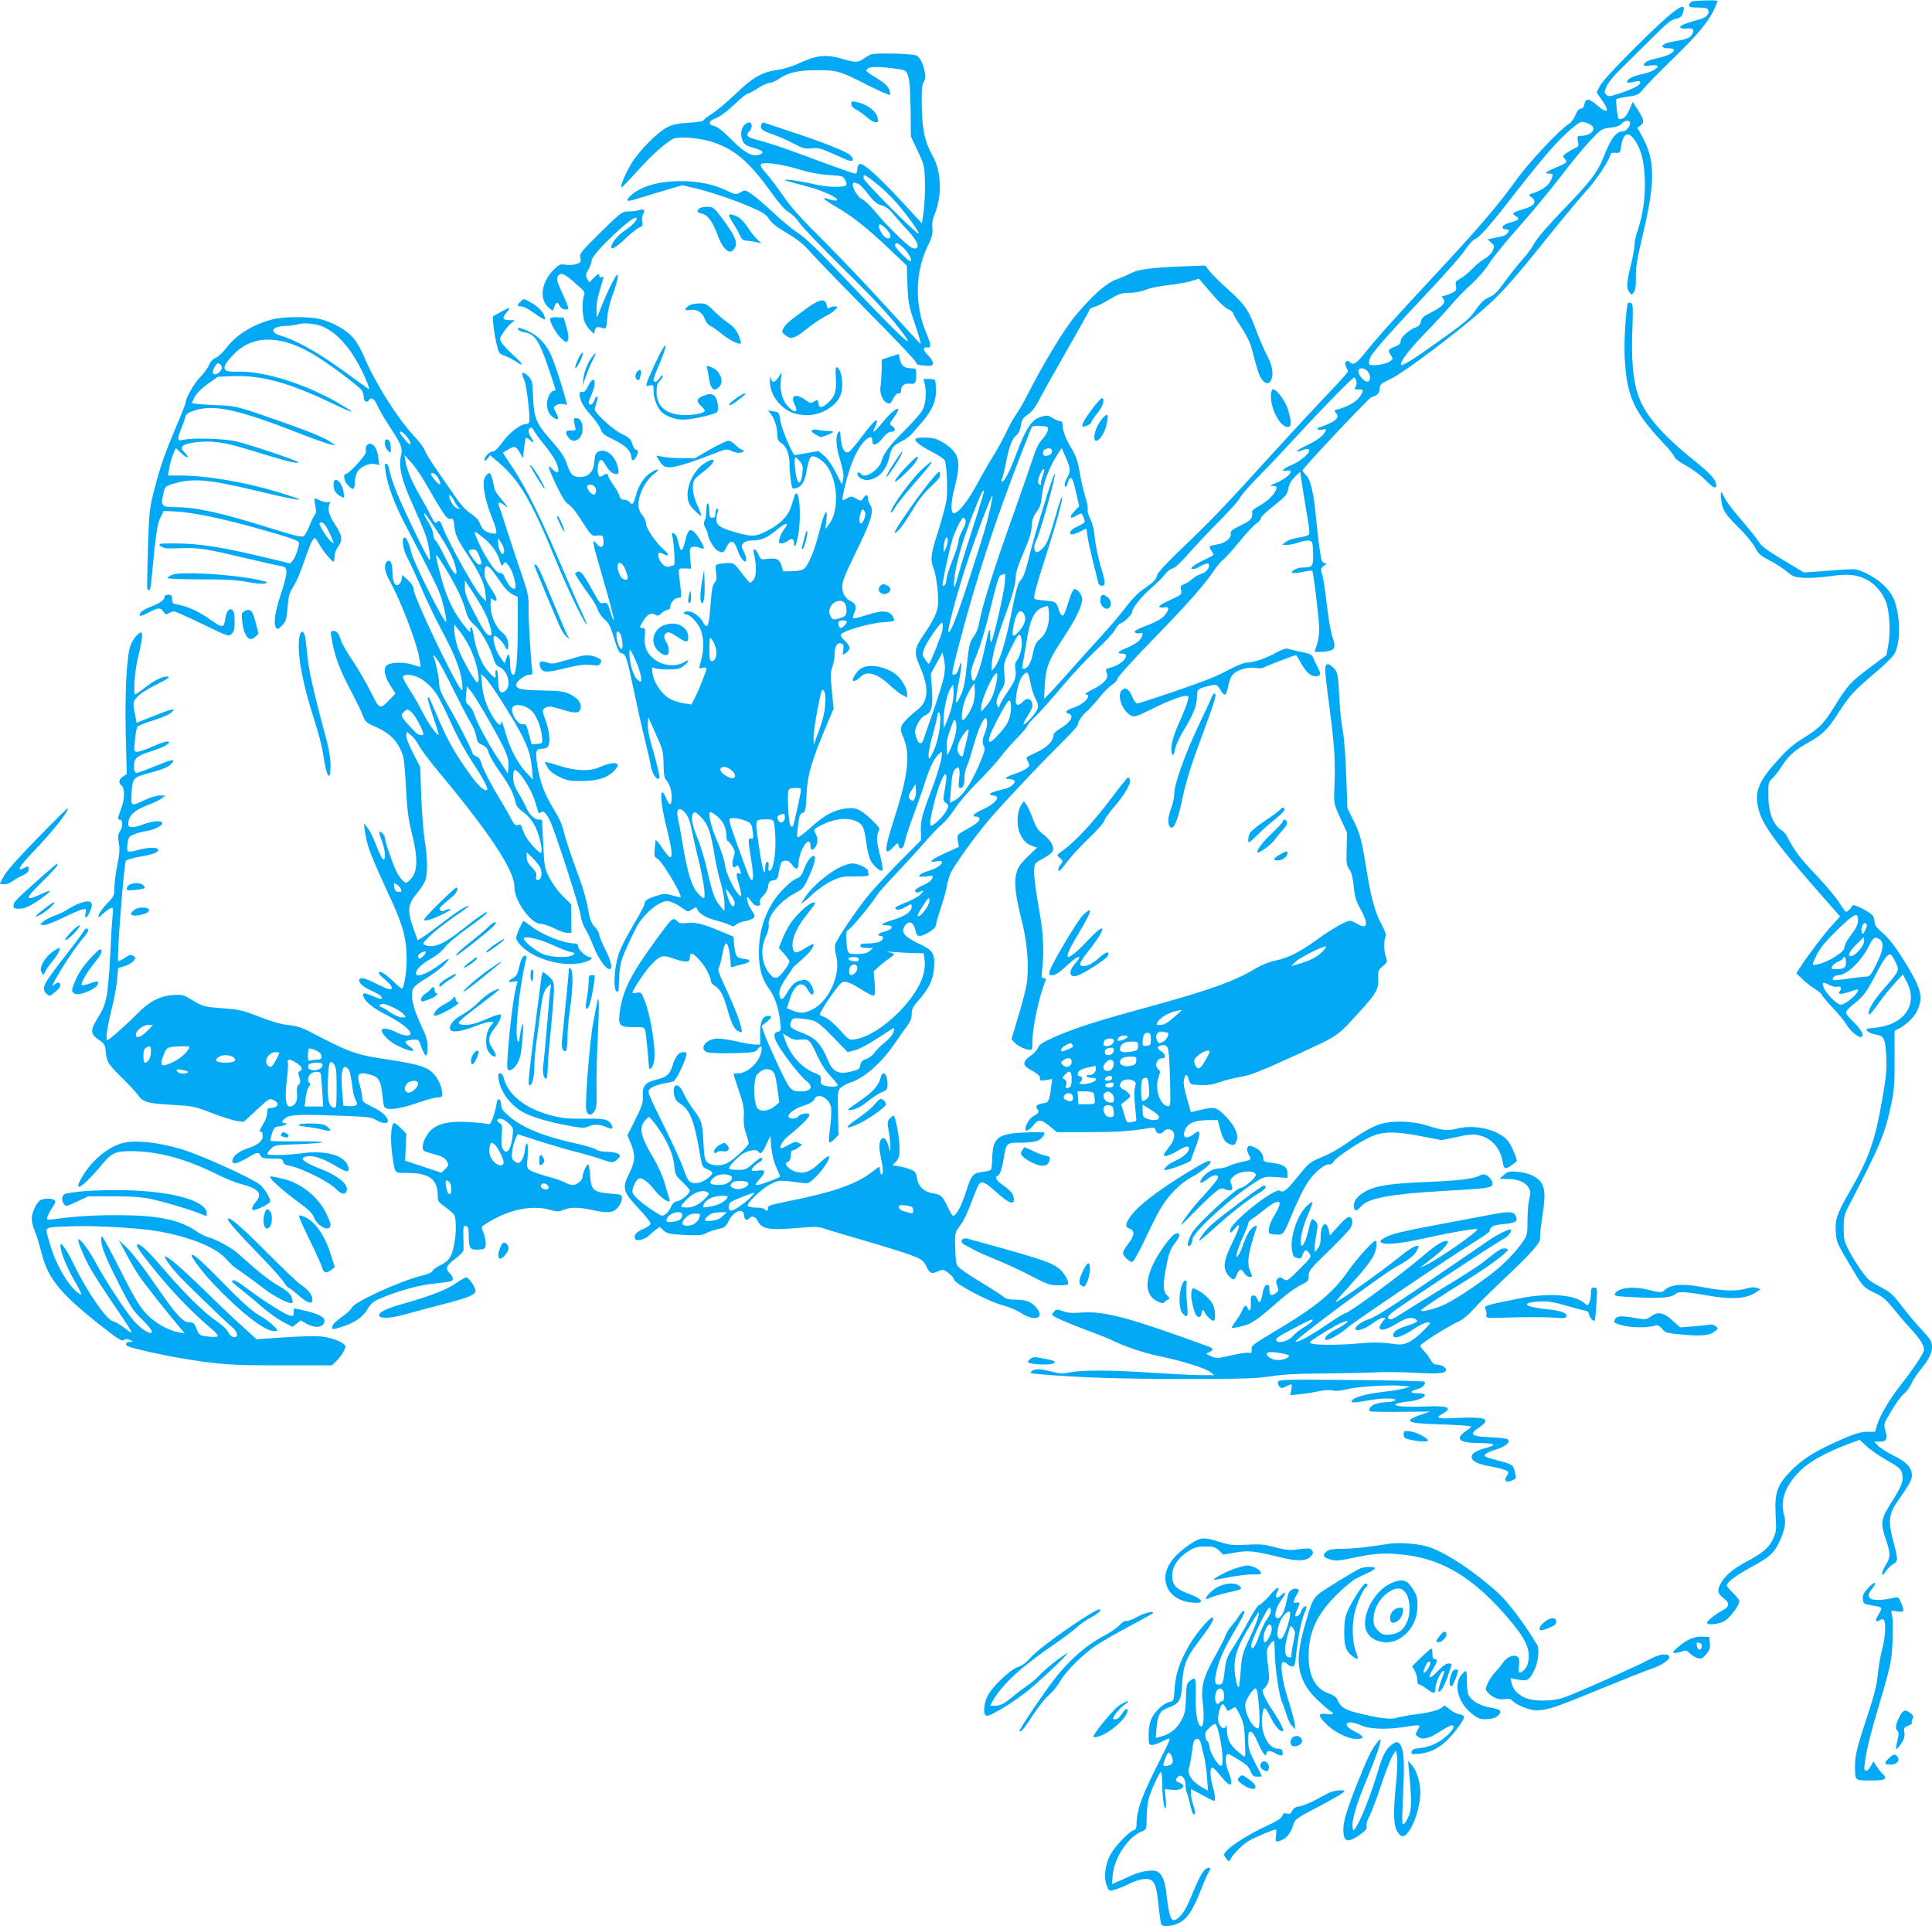 <?xml version="1.0" standalone="no"?>
<!DOCTYPE svg PUBLIC "-//W3C//DTD SVG 20010904//EN"
 "http://www.w3.org/TR/2001/REC-SVG-20010904/DTD/svg10.dtd">
<svg version="1.0" xmlns="http://www.w3.org/2000/svg"
 width="1280pt" height="1276pt" viewBox="0 0 1280 1276"
 preserveAspectRatio="xMidYMid meet">
<g transform="translate(0,1276) scale(0.1,-0.1)"
fill="#03a9f4" stroke="none">
<path d="M11208 12749 c-10 -5 -18 -17 -18 -24 0 -12 14 -15 60 -15 47 0 62
-4 67 -16 10 -26 -10 -48 -53 -61 -21 -6 -59 -17 -83 -25 -60 -18 -67 -40 -12
-37 47 3 55 -2 46 -30 -9 -28 -34 -40 -107 -52 -68 -11 -101 -25 -93 -40 4 -5
22 -9 41 -9 71 0 24 -44 -69 -64 -65 -13 -97 -29 -97 -48 0 -5 19 -6 45 -2 89
13 40 -37 -55 -57 -59 -12 -100 -33 -100 -50 0 -7 12 -8 33 -4 49 11 49 11 54
-2 5 -15 -49 -43 -140 -73 -63 -20 -70 -21 -85 -7 -14 15 -14 20 3 57 10 23
52 74 93 113 41 40 131 129 201 199 103 103 133 128 163 133 29 6 39 13 47 38
34 95 -55 31 -313 -225 -134 -134 -222 -229 -236 -257 l-22 -43 38 -55 c50
-72 35 -90 -30 -34 -57 50 -81 52 -89 11 -4 -20 -13 -30 -24 -30 -12 0 -24
-15 -36 -43 -9 -23 -28 -49 -41 -57 -66 -41 -266 -254 -353 -376 -118 -165
-256 -325 -558 -649 -251 -269 -364 -396 -450 -503 -50 -62 -70 -73 -93 -50
-20 20 -40 -7 -24 -32 6 -11 12 -25 12 -31 0 -6 -56 -69 -124 -139 -67 -70
-235 -251 -372 -401 -323 -357 -416 -453 -604 -632 -87 -83 -158 -159 -162
-173 -9 -35 -24 -50 -91 -96 -37 -25 -78 -67 -115 -116 -31 -42 -104 -129
-162 -192 -58 -63 -141 -155 -185 -205 -43 -49 -106 -118 -138 -153 l-60 -63
5 93 c7 119 24 163 125 315 79 119 123 211 123 256 0 27 -36 70 -53 64 -7 -2
-21 -30 -31 -63 -33 -103 -38 -115 -50 -111 -6 2 -15 17 -20 33 -16 56 -20 59
-90 65 -36 3 -69 8 -72 12 -9 9 8 76 76 287 68 212 114 379 106 387 -2 3 -14
-28 -26 -69 -62 -214 -71 -237 -100 -268 -16 -17 -35 -30 -42 -28 -20 7 -21
43 -2 79 27 53 139 458 121 439 -16 -17 -141 -428 -177 -580 -15 -64 -30 -103
-46 -121 -20 -21 -31 -61 -63 -220 -39 -195 -75 -313 -111 -359 l-20 -25 0 35
c0 54 34 182 85 320 54 148 75 224 75 275 0 23 20 82 51 154 38 86 52 131 54
172 2 43 9 65 32 97 24 32 31 55 36 109 6 75 48 186 99 266 l32 49 23 -53 c36
-81 38 -103 13 -144 -13 -22 -19 -42 -15 -53 5 -13 9 -10 18 17 20 59 32 46
55 -56 l22 -97 -32 -33 c-37 -39 -30 -55 13 -29 17 10 32 16 33 14 14 -15 26
-50 21 -58 -4 -6 -23 -17 -43 -26 -34 -14 -51 -29 -52 -46 0 -14 30 -9 69 12
l39 19 7 -52 c4 -28 20 -101 35 -162 15 -60 31 -122 34 -137 4 -19 13 -28 26
-28 27 0 26 16 -11 140 -16 58 -33 139 -36 180 -4 49 -14 91 -29 121 -13 25
-21 55 -18 66 3 11 -4 46 -15 79 -11 33 -27 105 -37 160 -13 77 -24 111 -51
156 -40 65 -62 121 -63 161 0 18 -5 27 -16 27 -9 0 -32 9 -50 21 -28 17 -39
19 -73 9 -66 -17 -104 -76 -172 -258 -40 -107 -74 -172 -90 -172 -5 0 -5 10 1
23 5 12 17 60 26 107 20 105 40 155 69 178 14 11 24 34 29 64 6 39 13 50 45
71 27 18 50 48 79 104 22 43 106 192 186 332 80 140 146 258 146 262 0 5 15
12 34 17 18 5 64 28 101 51 59 35 77 41 126 41 35 0 79 8 111 21 29 11 96 25
148 30 52 6 119 17 149 26 l54 17 26 -31 c14 -16 50 -58 80 -92 29 -35 69 -70
87 -79 19 -8 34 -21 34 -28 0 -6 24 -48 54 -92 36 -55 59 -103 71 -149 38
-145 47 -172 66 -197 24 -31 44 -33 59 -7 20 39 11 97 -26 168 -20 37 -53 114
-74 171 -48 129 -72 164 -184 265 -50 44 -104 98 -121 119 l-30 39 -160 -6
c-198 -8 -286 -20 -333 -45 -21 -11 -63 -30 -95 -41 -69 -25 -157 -103 -276
-245 -72 -87 -216 -325 -316 -524 -21 -41 -52 -96 -70 -121 -19 -26 -49 -80
-67 -120 -19 -41 -57 -110 -84 -154 -28 -44 -79 -133 -114 -198 -57 -107 -122
-187 -150 -187 -23 0 -21 71 4 168 32 122 33 183 6 227 -21 35 -77 77 -125 95
-32 13 -118 15 -136 5 -18 -12 20 -44 103 -87 43 -22 82 -48 87 -57 14 -28 21
-203 11 -269 -6 -35 -31 -127 -55 -203 -48 -149 -53 -187 -31 -240 20 -48 38
-205 30 -253 -8 -49 -30 -95 -89 -183 -69 -102 -72 -122 -30 -219 41 -96 51
-154 36 -212 -10 -34 -24 -52 -76 -93 -35 -29 -70 -65 -78 -81 -13 -27 -12
-35 9 -86 46 -112 31 -246 -60 -530 -70 -217 -71 -262 -6 -192 26 28 28 28 33
10 9 -36 34 -23 41 22 4 23 29 100 56 172 27 72 61 169 76 216 31 100 63 167
93 194 21 19 21 19 21 0 0 -36 -30 -138 -75 -254 -56 -147 -67 -191 -64 -259
l2 -56 -144 -145 c-79 -80 -175 -183 -213 -230 -83 -104 -204 -285 -213 -318
-3 -13 0 -49 8 -79 30 -125 -53 -303 -166 -354 -49 -23 -74 -23 -123 -4 l-39
16 20 62 c30 97 82 125 117 63 9 -16 21 -31 28 -34 20 -6 14 43 -10 73 -18 23
-26 26 -56 21 -42 -6 -64 -25 -97 -82 -29 -49 -42 -55 -50 -21 -8 29 6 64 49
127 19 27 36 53 38 57 1 5 28 29 59 55 52 45 88 92 77 103 -2 3 -26 -9 -52
-25 -53 -34 -71 -37 -80 -14 -19 51 13 140 84 228 33 41 60 77 60 80 0 21 -44
-2 -93 -50 -62 -61 -94 -109 -126 -192 l-21 -52 35 -39 c19 -21 35 -44 35 -50
0 -22 -60 -100 -82 -107 -17 -5 -28 0 -49 25 -53 64 -64 164 -25 247 14 31 22
62 19 77 -11 56 78 162 178 212 46 24 54 33 86 102 38 82 53 143 35 143 -19 0
-47 -38 -66 -89 -13 -37 -24 -52 -45 -59 -41 -15 -127 -100 -166 -167 -59 -99
-87 -203 -87 -320 -1 -112 19 -180 72 -253 34 -47 59 -123 69 -209 7 -59 6
-62 -16 -68 -45 -11 -24 -62 79 -200 42 -55 90 -110 107 -123 53 -39 38 -72
-32 -72 -67 0 -71 4 -145 158 -38 81 -80 176 -93 211 l-23 64 32 26 c37 30 40
41 14 41 -40 0 -57 -37 -56 -116 l1 -74 -33 0 c-18 0 -72 9 -119 20 -47 11
-105 20 -129 20 -78 0 -130 -68 -70 -91 15 -5 89 -8 172 -6 139 4 145 5 163
28 29 39 36 -1 9 -57 -28 -57 -90 -104 -137 -104 -18 0 -33 -2 -33 -6 0 -3 16
-53 36 -112 30 -88 35 -117 32 -167 -3 -42 1 -76 14 -112 10 -29 18 -59 18
-67 0 -16 -87 -98 -135 -127 -39 -25 -106 -25 -136 -1 -20 17 -23 30 -29 138
-6 127 -10 139 -72 222 -21 29 -47 72 -58 97 -32 75 -76 73 -64 -3 5 -33 14
-46 40 -63 64 -39 93 -112 129 -322 17 -97 18 -99 51 -113 19 -8 34 -18 34
-22 0 -21 -61 -64 -96 -69 -52 -6 -67 8 -94 89 -12 37 -64 154 -117 260 -130
265 -126 255 -104 277 11 11 45 24 78 31 32 6 65 13 74 16 16 4 71 115 85 168
5 23 3 26 -19 26 -30 0 -51 -25 -72 -91 -20 -60 -37 -74 -109 -92 -73 -19 -91
-42 -87 -110 2 -43 -5 -64 -50 -154 l-52 -104 23 -55 c31 -77 29 -116 -12
-199 -48 -96 -41 -120 63 -231 44 -46 79 -90 79 -99 0 -10 -19 -24 -49 -37
-48 -20 -66 -44 -51 -68 9 -15 71 3 91 26 7 8 25 24 41 36 l29 20 25 -23 c23
-21 38 -25 137 -30 78 -4 118 -2 132 6 21 12 70 29 117 39 18 4 32 19 47 50
33 67 101 88 101 30 0 -24 23 -34 35 -14 11 18 42 10 53 -14 27 -60 76 -68
292 -49 83 8 113 7 145 -4 22 -8 147 -45 277 -83 130 -38 270 -82 310 -97 64
-25 75 -33 93 -68 27 -53 32 -56 77 -38 37 15 39 14 73 -11 19 -15 35 -33 35
-41 0 -27 227 -147 329 -174 36 -9 88 -31 115 -49 90 -58 159 -37 105 32 -31
40 -71 56 -137 56 -45 0 -66 5 -86 21 -14 11 -74 50 -133 86 -60 36 -124 78
-144 94 -34 27 -35 30 -39 106 -5 137 -6 135 32 185 20 26 52 92 73 151 21 57
44 112 51 122 18 24 43 13 114 -52 89 -81 130 -92 114 -29 -6 24 -27 46 -88
89 -25 17 -36 47 -18 47 14 0 31 46 42 117 17 102 18 103 109 103 43 0 92 5
110 11 28 10 51 35 51 55 0 4 -55 5 -122 2 -185 -7 -219 -32 -224 -163 -1 -41
-5 -78 -8 -83 -3 -5 -30 -13 -59 -16 -62 -8 -71 -19 -107 -131 -27 -83 -53
-136 -74 -154 -13 -11 -20 -4 -48 55 -35 73 -43 80 -100 89 -56 9 -96 47 -103
100 -6 39 -11 45 -44 58 -20 8 -55 18 -77 21 l-42 7 24 24 c20 20 24 34 24 89
0 67 -28 216 -40 216 -4 0 -15 -9 -25 -20 -17 -18 -17 -27 -7 -84 7 -35 11
-83 11 -107 -1 -25 -3 -33 -6 -19 -7 44 -25 80 -39 80 -28 0 -35 -47 -19 -123
17 -84 19 -117 5 -117 -5 0 -10 11 -10 25 0 14 -2 25 -5 25 -3 0 -26 -16 -52
-37 -102 -78 -257 -132 -533 -187 -134 -27 -155 -33 -152 -48 4 -19 -13 -25
-23 -8 -3 6 -28 10 -55 10 -27 0 -52 5 -56 11 -10 17 95 117 154 146 55 27 52
27 209 6 40 -5 45 -2 92 45 52 52 100 132 80 132 -7 0 -36 -22 -64 -49 -59
-56 -103 -70 -159 -51 -40 13 -75 52 -54 59 19 6 28 23 28 54 0 16 5 27 14 27
8 0 24 8 37 19 l23 18 -23 12 c-19 10 -29 8 -67 -14 -25 -15 -48 -24 -51 -21
-12 12 16 54 58 87 84 67 144 130 130 138 -17 11 -58 2 -72 -15 -6 -8 -22 -14
-35 -14 -64 0 -19 56 67 84 45 15 67 28 74 44 21 47 99 9 111 -54 3 -19 1 -78
-6 -130 -7 -52 -10 -98 -6 -101 4 -4 19 5 34 20 l27 28 -3 147 c-3 143 -2 148
20 168 13 11 41 26 63 33 94 31 208 132 296 263 24 35 57 83 76 107 24 32 33
54 33 83 0 33 8 49 48 94 66 74 95 135 100 212 7 96 -6 117 -103 162 -95 46
-118 74 -91 115 28 42 60 28 72 -33 5 -23 12 -32 27 -32 31 0 107 48 107 68 0
10 15 63 33 118 19 54 37 121 41 149 5 27 16 65 26 85 28 55 160 240 239 333
83 100 343 377 495 527 58 57 106 110 106 116 0 22 26 62 59 90 18 15 57 58
87 96 30 37 68 74 83 83 16 8 31 26 35 39 3 14 106 128 232 257 229 235 347
368 411 465 19 29 46 60 59 68 12 9 59 61 104 116 44 55 96 110 114 122 18 13
31 28 29 35 -2 6 36 43 86 82 81 65 90 75 96 113 5 30 18 53 43 78 l36 35 8
-55 c4 -30 17 -107 27 -170 33 -193 33 -190 7 -200 -13 -4 -44 -11 -70 -15
-26 -4 -57 -16 -69 -26 l-22 -18 31 -1 c17 0 51 7 74 15 55 19 86 19 94 -1 3
-9 6 -46 6 -84 0 -74 -5 -80 -76 -80 -31 0 -74 -24 -63 -35 4 -3 34 -1 68 6
33 7 62 11 65 8 8 -8 46 -325 46 -386 0 -33 -7 -80 -15 -103 -8 -23 -15 -45
-15 -47 0 -3 25 -3 56 -1 77 7 88 22 64 91 -10 29 -23 93 -29 142 -6 50 -16
126 -22 170 -5 44 -15 95 -21 114 -9 31 -8 36 13 52 19 15 20 19 7 19 -9 0
-19 8 -22 18 -9 32 -25 156 -36 272 -16 172 -36 260 -65 290 -14 14 -25 30
-25 34 0 14 437 478 455 484 41 14 55 27 56 56 0 29 6 34 77 68 83 40 425 297
603 453 127 112 202 195 434 485 104 129 220 268 258 309 64 69 156 210 157
239 0 7 12 11 32 10 31 -3 32 -2 39 45 13 88 49 101 92 35 41 -63 58 -130 64
-248 6 -117 -12 -247 -49 -353 -11 -34 -20 -75 -19 -91 1 -15 -10 -74 -24
-131 -29 -119 -31 -154 -10 -181 15 -19 15 -19 30 0 10 13 14 42 13 100 -1 65
7 119 45 276 85 359 84 500 -5 659 l-30 54 22 17 c26 20 23 35 -21 106 l-32
49 -22 -52 c-14 -32 -31 -54 -45 -58 -12 -4 -23 -5 -25 -3 -9 9 -22 124 -16
131 5 4 39 12 77 17 65 9 71 13 103 52 19 24 110 117 203 207 163 158 236 249
272 335 9 21 16 39 16 40 0 7 -159 3 -172 -5z m-661 -822 c29 -29 -14 -67 -74
-67 -23 0 -25 -2 -19 -35 6 -29 4 -37 -11 -42 -10 -4 -35 -18 -56 -31 -36 -24
-37 -26 -20 -44 20 -22 15 -28 -57 -57 -69 -29 -83 -41 -46 -41 24 0 26 -3 20
-22 -17 -53 -53 -83 -139 -112 -19 -7 -19 -8 4 -25 36 -27 15 -57 -57 -77 -70
-20 -80 -29 -53 -43 32 -17 26 -29 -21 -42 -48 -12 -70 -27 -62 -40 3 -5 14
-9 25 -9 17 0 18 -3 9 -20 -6 -11 -21 -22 -33 -24 -12 -3 -40 -9 -61 -13 l-40
-9 24 -22 c23 -21 23 -23 8 -55 -9 -19 -32 -41 -53 -52 -21 -11 -57 -41 -81
-66 -24 -25 -59 -54 -79 -65 -31 -16 -34 -22 -29 -49 5 -28 2 -32 -31 -48 -19
-9 -43 -17 -52 -17 -12 0 -13 -3 -3 -15 22 -27 1 -54 -71 -91 -58 -28 -71 -40
-75 -64 -4 -18 -15 -32 -28 -36 -45 -14 -106 -67 -106 -91 0 -19 -9 -28 -40
-40 -45 -18 -47 -23 -24 -58 15 -22 14 -24 -11 -41 -15 -10 -51 -20 -81 -22
-59 -5 -64 1 -45 51 12 31 131 166 388 438 107 114 215 236 239 272 24 36 53
68 64 72 31 10 100 88 263 299 190 243 285 353 370 426 64 54 71 57 100 49 17
-5 37 -15 44 -22z m253 16 c0 -20 -28 -53 -46 -53 -47 0 -82 -47 -133 -178
-37 -93 -86 -157 -259 -336 -105 -109 -178 -193 -196 -227 -16 -30 -52 -79
-80 -109 -28 -31 -79 -95 -114 -143 -50 -70 -71 -91 -106 -106 -32 -14 -55
-35 -86 -80 -45 -64 -67 -83 -271 -228 -141 -101 -217 -148 -226 -140 -13 14
54 102 153 204 58 59 136 144 174 188 37 44 101 110 142 146 43 39 89 93 113
132 22 36 110 145 196 241 86 97 212 249 280 338 68 90 157 197 197 239 70 74
74 77 130 83 40 4 63 13 75 26 21 25 57 27 57 3z m-1747 -1635 c25 -20 33 -66
11 -75 -21 -8 -64 38 -64 68 0 22 27 26 53 7z m-67 -73 c4 -15 1 -32 -6 -40
-11 -13 -8 -15 19 -15 37 0 38 -6 8 -51 -21 -31 -82 -65 -152 -83 -16 -4 -17
-8 -7 -18 26 -26 13 -48 -40 -73 -29 -14 -59 -25 -65 -25 -7 0 -13 -5 -13 -11
0 -7 11 -9 30 -5 27 5 29 3 21 -12 -18 -33 -57 -61 -131 -96 -69 -32 -79 -50
-14 -26 16 7 31 7 36 2 16 -16 -54 -77 -114 -102 -59 -24 -78 -46 -33 -38 61
12 8 -49 -70 -81 -43 -17 -46 -20 -22 -20 25 -1 27 -4 22 -23 -11 -34 -53 -75
-112 -109 -30 -16 -51 -34 -48 -39 3 -5 3 -20 -1 -33 -4 -18 -24 -34 -75 -58
-59 -29 -68 -37 -65 -57 4 -27 -36 -59 -86 -68 -61 -11 -62 -12 -44 -39 9 -13
16 -27 16 -30 0 -3 -29 -19 -64 -35 -69 -33 -102 -60 -72 -60 9 0 27 6 39 14
12 8 32 17 45 21 17 5 22 2 22 -13 0 -23 -25 -47 -60 -57 -14 -4 -36 -18 -50
-30 -14 -13 -38 -29 -53 -34 -25 -10 -28 -15 -22 -41 6 -28 4 -30 -75 -66 -54
-25 -77 -40 -68 -45 7 -5 23 -6 35 -2 31 7 30 -17 -2 -55 -16 -19 -52 -40 -98
-58 -90 -34 -114 -49 -92 -57 8 -4 22 -4 30 -1 23 9 18 -21 -7 -49 -13 -14
-49 -35 -80 -48 -62 -24 -74 -39 -33 -39 59 0 6 -69 -69 -90 -42 -12 -44 -13
-34 -36 16 -35 -14 -72 -93 -111 -35 -18 -56 -32 -46 -33 45 -1 -9 -64 -73
-85 -57 -19 -71 -34 -41 -42 41 -11 15 -58 -54 -99 -25 -14 -45 -33 -45 -42 0
-39 -39 -80 -107 -113 -37 -18 -70 -34 -72 -36 -2 -2 2 -15 10 -29 12 -24 12
-28 -9 -44 -12 -10 -46 -26 -75 -35 -62 -21 -81 -35 -46 -35 13 0 30 -4 37 -9
18 -11 -18 -46 -56 -56 -79 -19 -102 -27 -102 -35 0 -6 9 -10 19 -10 57 0 18
-53 -65 -91 -64 -28 -82 -49 -44 -49 11 0 20 -7 20 -15 0 -16 -23 -34 -98 -76
-52 -29 -52 -30 -46 -69 l7 -40 -92 -42 c-94 -43 -118 -65 -56 -54 71 14 30
-39 -49 -62 -75 -22 -90 -48 -22 -38 25 4 46 5 46 2 0 -22 -21 -41 -67 -62
-34 -14 -53 -29 -50 -36 5 -14 10 -14 42 -2 18 6 18 5 -4 -19 -13 -15 -55 -38
-92 -53 -38 -14 -71 -30 -75 -35 -12 -20 28 -20 61 0 44 26 45 26 45 3 0 -30
-41 -60 -115 -83 -85 -26 -103 -39 -51 -39 57 0 39 -31 -26 -45 -29 -6 -39
-25 -13 -25 25 0 17 -30 -11 -40 -14 -6 -48 -10 -75 -10 -37 0 -49 -4 -49 -15
0 -11 12 -15 43 -15 l42 -1 -24 -19 c-17 -15 -38 -20 -82 -20 -66 0 -64 -2
-72 97 -4 46 -1 54 19 68 24 15 161 183 185 226 8 13 61 74 119 134 58 61 142
153 188 206 45 52 100 110 122 127 21 18 60 64 85 103 25 39 95 121 157 182
61 62 130 138 154 171 24 32 71 85 104 118 32 33 62 68 65 77 3 10 28 40 56
66 28 26 106 114 174 195 68 81 171 191 230 246 59 54 116 116 126 137 11 20
25 37 32 37 16 0 77 58 77 74 0 26 61 103 127 160 37 32 78 73 91 91 13 18 36
36 50 39 17 4 56 40 107 99 44 50 137 149 207 219 69 70 130 138 133 150 4 13
66 84 139 158 73 74 183 191 246 260 136 150 362 380 372 380 4 0 10 -11 14
-25z m-2044 -325 c-2 -14 -18 -41 -37 -60 -23 -25 -42 -64 -65 -135 -18 -55
-72 -210 -120 -345 -134 -372 -216 -634 -235 -747 -3 -23 -19 -60 -35 -82 -26
-35 -30 -53 -44 -186 -12 -116 -21 -159 -42 -204 -14 -31 -28 -51 -31 -44 -2
6 5 59 16 118 25 127 27 185 5 113 -11 -35 -20 -48 -34 -48 -17 0 -15 12 26
170 113 440 247 852 424 1305 34 88 64 164 67 168 3 4 28 7 56 5 49 -3 52 -4
49 -28z m28 -139 c0 -19 -18 -31 -46 -31 -17 0 -19 36 -1 43 27 12 47 7 47
-12z m-64 -170 c-8 -21 -12 -41 -9 -45 4 -3 2 -6 -4 -6 -21 0 -21 27 -1 71 24
52 37 35 14 -20z m-453 -313 c-40 -123 -87 -272 -103 -333 -20 -74 -29 -99
-30 -75 0 96 43 263 122 465 58 148 66 165 77 165 4 0 -26 -100 -66 -222z
m108 107 c-25 -111 -40 -163 -138 -465 -80 -248 -127 -369 -139 -357 -10 10
54 250 119 447 61 186 166 464 173 458 1 -2 -5 -39 -15 -83z m-164 -82 c4 -10
-4 -37 -20 -65 -15 -26 -27 -60 -27 -74 0 -15 -18 -72 -40 -126 -22 -55 -40
-113 -40 -128 0 -26 -15 -48 -25 -38 -6 6 51 268 69 317 23 64 58 131 68 131
5 0 12 -8 15 -17z m-117 -135 c-1 -13 -7 -36 -15 -53 -11 -25 -14 -27 -14 -9
-1 34 11 84 20 84 5 0 9 -10 9 -22z m377 -282 c-6 -66 -73 -360 -88 -386 -5
-10 -8 2 -9 34 0 27 -2 47 -5 44 -3 -3 -17 -58 -31 -123 -24 -115 -59 -215
-74 -215 -13 0 -21 48 -14 77 4 16 22 64 40 109 18 44 54 163 79 265 57 231
62 247 83 252 9 3 19 5 21 6 2 0 1 -28 -2 -63z m293 -217 c0 -68 -24 -125 -66
-158 -20 -16 -30 -37 -40 -88 -15 -68 -35 -103 -62 -103 -10 0 -12 7 -8 23 3
12 15 80 26 151 23 147 47 202 99 228 19 9 38 15 43 12 4 -3 8 -32 8 -65z
m-162 6 c13 -29 -2 -70 -41 -112 -37 -41 -46 -30 -32 41 17 93 49 124 73 71z
m-544 -99 c-5 -31 -75 -207 -89 -224 -2 -2 -13 11 -25 28 -19 27 -20 34 -10
66 16 47 110 185 122 178 5 -4 6 -24 2 -48z m526 -87 c0 -41 -17 -97 -36 -119
-9 -10 -11 -29 -7 -52 8 -52 0 -76 -50 -149 -24 -35 -48 -75 -52 -88 -7 -22
-8 -22 -17 -7 -13 22 -3 58 27 107 22 35 25 46 19 106 -5 65 -4 72 36 153 51
103 60 116 71 98 5 -7 9 -29 9 -49z m-517 -225 c-7 -34 -37 -131 -66 -215 -30
-85 -60 -171 -66 -191 -15 -46 -36 -41 -52 12 -10 33 -9 44 10 84 14 28 33 50
52 58 42 19 51 57 43 176 l-7 99 39 71 39 71 10 -52 c8 -38 7 -69 -2 -113z
m576 -47 c6 -32 20 -76 32 -97 28 -49 21 -71 -36 -133 -51 -56 -59 -44 -15 23
16 25 30 53 30 62 0 49 -33 63 -65 28 -24 -26 -45 -25 -45 2 0 62 23 149 47
174 30 33 36 26 52 -59z m-224 31 c-12 -76 -35 -135 -70 -174 l-34 -39 0 30
c0 51 79 225 102 225 5 0 6 -19 2 -42z m-155 -153 c-14 -47 -56 -115 -71 -115
-8 0 -9 18 -4 57 7 54 27 106 64 163 l16 24 3 -44 c2 -25 -2 -63 -8 -85z
m-144 -26 c-9 -33 -25 -80 -35 -102 l-19 -42 -1 50 c-1 66 24 181 46 214 l18
26 3 -43 c2 -23 -4 -69 -12 -103z m391 -30 c-8 -63 -26 -96 -92 -166 -81 -86
-69 -19 27 155 42 75 53 90 61 76 5 -9 7 -38 4 -65z m-467 -56 c0 -68 -24
-171 -52 -223 -22 -44 -23 -44 -26 -17 -2 15 10 77 27 138 17 60 31 118 31
129 0 11 5 20 10 20 6 0 10 -21 10 -47z m101 -95 c-6 -28 -21 -72 -33 -97
l-22 -46 -4 49 c-2 36 4 71 24 125 26 71 28 74 37 48 5 -17 5 -46 -2 -79z
m209 72 c0 -17 -7 -47 -15 -67 -18 -42 -19 -67 -4 -91 8 -13 -1 -42 -41 -134
-53 -121 -107 -196 -160 -223 l-28 -14 4 37 c2 20 5 65 8 100 3 41 10 70 21
83 28 30 37 12 30 -57 -6 -53 -5 -64 8 -64 19 0 27 21 27 71 0 22 6 52 14 67
8 15 28 79 46 142 41 150 90 231 90 150z m-139 -129 c-12 -44 -21 -83 -21 -86
0 -13 -21 -3 -31 16 -8 17 -8 31 0 60 11 37 59 104 68 95 3 -2 -5 -41 -16 -85z
m-131 -232 c0 -12 -5 -51 -12 -87 -11 -61 -11 -66 9 -81 20 -17 20 -18 2 -53
-19 -36 -82 -98 -100 -98 -13 0 -5 55 22 160 35 135 79 223 79 159z m-210
-139 c-9 -17 -14 -19 -26 -9 -19 16 -18 28 9 69 l22 35 3 -37 c2 -20 -2 -47
-8 -58z m73 -733 c-27 -39 -53 -58 -53 -39 0 5 17 35 38 66 31 48 38 54 40 35
2 -12 -8 -39 -25 -62z m-76 -291 l62 -1 6 -37 c4 -20 2 -61 -4 -90 -36 -171
-289 -417 -456 -443 -39 -6 -41 -5 -102 63 -34 38 -77 75 -95 82 -18 7 -34 14
-36 16 -11 7 108 185 144 214 19 16 61 1 141 -51 34 -22 67 -38 73 -34 8 5 9
32 5 83 l-7 77 34 31 c18 17 51 43 72 57 40 27 39 30 -14 41 -14 3 7 2 45 -1
39 -3 98 -6 132 -7z m-367 -42 c0 -11 -8 -14 -32 -12 -46 4 -49 28 -4 28 26 0
36 -4 36 -16z m-10 -59 c0 -20 -24 -45 -43 -45 -12 0 -16 33 -7 51 16 29 50
25 50 -6z m-290 -347 c24 -7 65 -41 130 -109 l96 -99 49 13 c29 7 94 42 151
80 56 37 104 67 107 67 3 0 1 -14 -5 -30 -5 -17 -31 -46 -56 -66 -25 -19 -55
-49 -67 -66 -12 -18 -37 -37 -56 -43 -26 -9 -35 -19 -39 -41 -5 -26 -11 -31
-62 -43 -79 -20 -120 -2 -149 67 -51 121 -83 156 -180 192 -72 27 -83 39 -68
72 10 23 15 25 62 21 29 -3 68 -9 87 -15z m-85 -125 c54 6 62 -2 110 -108 23
-50 55 -100 86 -132 27 -28 49 -57 49 -62 0 -12 -51 -13 -90 -2 -20 6 -24 13
-22 37 2 26 -2 31 -45 48 -90 37 -165 126 -198 235 l-7 24 37 -23 c28 -17 46
-21 80 -17z m-189 -207 c16 -12 23 -35 34 -112 l13 -97 -27 -23 c-38 -33 -93
-42 -116 -18 -28 28 -31 195 -4 225 34 38 69 46 100 25z m-761 -371 c66 -93
104 -179 112 -255 6 -61 9 -68 55 -111 26 -25 48 -50 48 -56 0 -20 -50 -63
-80 -70 -22 -4 -35 -14 -44 -38 -8 -18 -24 -39 -36 -48 -21 -15 -25 -14 -62 9
-98 62 -158 115 -158 140 0 31 24 80 43 87 21 8 61 -22 104 -77 46 -59 115
-100 98 -58 -4 9 -17 54 -30 100 -16 55 -44 118 -86 188 -73 124 -86 181 -49
227 12 15 25 27 30 27 4 0 29 -29 55 -65z m789 -270 c14 -32 25 -59 24 -60
-12 -11 -132 -55 -149 -55 -19 0 -18 4 15 40 43 48 39 64 -15 55 -24 -4 -39
-3 -39 3 0 13 25 39 51 52 19 11 26 30 10 30 -4 0 -29 -18 -54 -40 -41 -36
-50 -40 -101 -40 -31 0 -56 4 -56 9 0 15 43 63 83 92 40 29 100 39 112 19 13
-21 26 -8 52 48 l27 57 6 -76 c5 -49 17 -97 34 -134z m-310 -51 c42 -16 -8
-64 -66 -64 -65 0 -77 12 -45 44 26 26 74 34 111 20z m123 -51 c8 -22 -44 -46
-82 -39 -38 7 -46 28 -17 45 22 14 94 9 99 -6z m-267 -63 c12 -7 6 -16 -28
-49 -42 -40 -86 -56 -133 -49 -23 3 -22 4 11 42 50 56 113 80 150 56z m284
-31 c-32 -35 -111 -89 -130 -89 -20 0 -23 38 -4 55 13 12 131 59 159 64 3 1
-8 -13 -25 -30z m-154 3 c0 -21 -51 -53 -99 -62 -66 -12 -61 -13 -61 3 0 19
32 46 66 57 38 11 94 12 94 2z m1222 -68 c5 -3 8 -14 8 -25 0 -16 -4 -19 -22
-14 -13 4 -32 9 -43 12 -23 7 -36 23 -28 36 5 8 68 1 85 -9z m-1522 -53 c0
-25 -19 -40 -62 -45 -43 -5 -51 0 -37 26 20 37 99 53 99 19z m268 -7 c-17 -18
-40 -28 -72 -31 -49 -6 -58 3 -28 29 23 21 40 26 87 27 l40 1 -27 -26z m-153
-6 c-10 -34 -43 -58 -81 -58 -42 0 -45 20 -9 55 17 17 35 25 60 25 33 0 36 -2
30 -22z"/>
<path d="M5771 12400 c-13 -6 -36 -19 -51 -30 -35 -25 -56 -25 -143 1 -100 30
-169 23 -272 -25 -49 -24 -107 -42 -150 -48 -108 -16 -166 -49 -279 -158 -56
-53 -127 -113 -158 -133 -32 -20 -58 -41 -58 -45 0 -5 -43 -12 -95 -15 -70 -4
-107 -11 -142 -29 -65 -31 -190 -158 -241 -243 -43 -74 -77 -155 -63 -155 4 0
50 47 102 105 90 101 186 188 238 215 38 19 184 7 271 -24 141 -49 233 -128
375 -324 57 -80 97 -125 123 -140 21 -11 52 -43 69 -69 17 -26 148 -163 290
-303 232 -229 318 -323 406 -442 16 -21 24 -38 19 -38 -14 0 -161 147 -422
424 -167 176 -254 261 -301 291 -36 23 -109 83 -162 133 -53 50 -117 105 -143
123 -46 32 -47 32 -78 15 -31 -17 -33 -16 -97 14 -88 41 -183 60 -304 60 -147
0 -274 -39 -334 -104 -27 -29 -17 -33 35 -17 16 5 93 28 172 52 l143 42 77
-18 c104 -24 278 -83 386 -131 71 -31 93 -46 112 -76 16 -26 53 -54 119 -93
72 -43 109 -73 157 -128 35 -40 206 -216 380 -393 175 -176 318 -327 318 -336
0 -12 13 -17 55 -20 50 -3 55 -1 55 18 0 11 -13 33 -30 49 -36 35 -39 58 -7
53 29 -4 27 17 -8 100 -76 181 -72 402 11 571 30 62 35 81 31 119 -3 32 1 59
14 90 51 119 47 285 -10 386 -54 95 -72 176 -74 332 -2 107 1 145 12 158 29
35 -9 168 -52 180 -43 12 -272 16 -296 6z m183 -98 c46 -7 50 -9 63 -47 9 -27
14 -98 16 -220 l2 -180 45 -95 c43 -92 45 -99 48 -203 2 -60 -2 -147 -8 -193
l-12 -84 -66 72 c-206 225 -320 332 -347 321 -9 -3 -15 -18 -15 -34 0 -19 -5
-29 -15 -29 -8 0 -128 42 -267 94 -234 87 -290 105 -405 136 -44 11 -54 28
-28 50 8 7 15 23 15 36 0 30 -23 31 -50 4 -23 -23 -26 -72 -7 -109 8 -17 26
-28 58 -37 71 -18 90 -36 49 -49 -46 -15 -99 14 -183 99 -57 58 -93 86 -115
91 -45 9 -38 36 12 53 25 8 69 41 118 87 43 41 84 75 92 75 8 0 37 16 66 35
29 19 63 35 76 35 13 0 39 11 59 24 67 46 130 61 255 61 137 0 152 -4 337 -98
78 -40 145 -69 149 -65 4 4 1 21 -6 38 -9 21 -34 43 -81 72 -38 22 -69 44 -69
49 0 29 64 33 214 11z m-664 -663 c71 -22 135 -34 200 -38 89 -6 95 -7 109
-33 9 -15 12 -30 8 -34 -18 -18 -125 -15 -210 5 -90 21 -206 38 -197 28 3 -3
57 -19 122 -35 113 -30 209 -70 224 -93 7 -12 -35 -9 -68 6 -10 4 -18 3 -18
-1 0 -5 33 -28 74 -51 107 -61 215 -146 352 -277 l122 -116 4 -127 c5 -119 8
-137 50 -261 25 -73 42 -131 37 -130 -4 2 -103 109 -220 238 -117 129 -305
327 -418 440 -149 148 -224 231 -270 299 -35 51 -83 116 -107 143 -65 72 -61
82 29 75 39 -3 119 -20 177 -38z m471 -60 c59 -42 132 -108 185 -170 65 -75
147 -189 140 -196 -9 -10 -361 342 -364 365 -4 27 2 28 39 1z m-71 -39 c10 -6
40 -37 65 -70 35 -46 55 -62 85 -70 28 -8 51 -24 77 -57 21 -26 66 -77 101
-114 58 -64 75 -100 52 -114 -5 -3 -20 -1 -32 6 -34 18 -172 154 -239 236 -32
39 -71 77 -86 83 -40 18 -84 110 -52 110 6 0 19 -5 29 -10z m210 -343 c0 -13
-6 -18 -22 -15 -25 3 -64 70 -53 89 10 15 75 -49 75 -74z m84 -77 c31 -28 65
-90 48 -90 -16 0 -102 88 -102 103 0 25 15 21 54 -13z"/>
<path d="M5640 12071 c0 -13 12 -27 33 -37 17 -9 49 -32 70 -50 20 -19 47 -34
58 -34 18 0 20 4 14 28 -12 49 -68 90 -142 107 -29 6 -33 4 -33 -14z"/>
<path d="M5044 11936 c-11 -29 3 -41 72 -65 38 -13 101 -40 140 -61 62 -33 77
-37 121 -33 44 5 63 0 140 -35 113 -52 133 -57 133 -39 0 8 -8 21 -18 30 -26
24 -182 86 -384 152 -95 32 -179 60 -185 62 -7 3 -16 -2 -19 -11z"/>
<path d="M4632 11378 c-19 -19 -15 -26 18 -33 39 -9 70 -51 104 -141 41 -109
89 -142 118 -79 15 33 -7 80 -87 188 -56 74 -60 77 -100 77 -22 0 -46 -5 -53
-12z"/>
<path d="M4235 11368 c-16 -5 -49 -9 -72 -9 -41 0 -47 -4 -184 -138 -132 -131
-141 -141 -134 -169 5 -27 3 -31 -26 -41 -17 -6 -49 -8 -71 -5 -35 6 -43 3
-74 -27 -89 -85 -105 -205 -36 -259 25 -21 27 -21 31 -3 2 10 8 24 14 31 8 11
13 8 24 -12 9 -17 22 -26 38 -26 24 0 24 1 11 38 -8 20 -26 62 -40 92 -30 63
-32 83 -11 100 18 15 42 1 121 -69 46 -39 51 -48 43 -69 -14 -35 -11 -138 5
-176 8 -18 24 -43 37 -55 l24 -22 6 23 c5 23 17 26 55 14 20 -6 21 -2 27 66 3
42 16 103 32 143 30 82 46 145 35 145 -10 0 -61 -100 -101 -200 l-34 -85 -3
49 c-2 29 5 77 18 120 12 39 23 79 26 88 4 13 1 16 -10 12 -11 -4 -16 0 -16
12 0 14 -6 12 -33 -14 l-33 -32 -14 24 c-11 22 -10 29 9 61 11 20 21 47 21 60
0 42 275 303 296 282 11 -11 -24 -49 -76 -84 -49 -33 -90 -83 -90 -111 0 -21
38 4 105 68 33 31 71 60 83 64 19 7 22 12 17 36 -4 16 -1 38 5 50 16 30 9 38
-25 28z"/>
<path d="M4830 11332 c0 -4 14 -30 31 -58 18 -27 37 -62 44 -78 10 -22 19 -29
46 -31 19 -1 48 -6 64 -10 l30 -8 -30 29 c-17 16 -45 52 -63 81 -20 30 -46 58
-66 67 -37 18 -56 20 -56 8z"/>
<path d="M3448 10761 c-24 -24 -23 -31 6 -31 13 0 46 -16 72 -35 72 -51 84
-58 84 -45 0 30 -36 73 -83 100 -60 35 -57 34 -79 11z"/>
<path d="M5355 10725 c-128 -93 -150 -112 -164 -138 -13 -24 -12 -28 10 -46
38 -32 63 -25 141 38 40 32 96 70 123 84 28 13 59 34 69 46 19 21 19 21 -5 21
-14 0 -30 -5 -36 -11 -7 -7 -12 -1 -16 20 -9 45 -47 40 -122 -14z"/>
<path d="M10786 10752 c-13 -22 -28 -261 -22 -362 14 -255 58 -353 252 -561
40 -42 75 -85 78 -97 4 -11 36 -35 77 -57 38 -20 94 -61 123 -91 55 -55 76
-66 76 -39 0 36 -32 72 -144 163 -217 174 -331 307 -374 437 -33 97 -45 240
-37 431 5 149 4 172 -9 177 -8 3 -17 3 -20 -1z"/>
<path d="M4562 10734 c-32 -22 -27 -34 12 -27 43 7 81 -18 96 -61 6 -19 21
-38 36 -45 14 -6 47 -29 73 -51 47 -39 118 -76 129 -65 3 3 -3 27 -14 53 -14
34 -33 57 -69 82 -28 19 -71 56 -98 83 -43 43 -51 47 -95 47 -27 0 -57 -7 -70
-16z"/>
<path d="M3315 10692 l-50 -28 3 -50 c2 -28 11 -84 20 -124 16 -70 19 -74 54
-86 20 -7 54 -24 74 -38 61 -41 53 -20 -17 43 -35 32 -70 70 -78 84 -12 23
-11 29 17 69 17 25 41 52 54 61 23 16 23 16 -14 16 -48 1 -54 13 -22 50 32 38
24 39 -41 3z"/>
<path d="M1809 10645 c-129 -32 -243 -101 -310 -190 -22 -29 -53 -59 -70 -65
-19 -8 -35 -26 -45 -49 -8 -20 -35 -56 -59 -81 -40 -41 -95 -137 -95 -167 0
-6 -26 -74 -59 -150 -80 -190 -107 -266 -148 -423 -33 -130 -35 -144 -43 -395
-4 -143 -6 -263 -4 -267 13 -21 22 -2 27 55 28 304 38 373 59 416 l23 46 70
-3 c117 -6 279 -38 510 -101 224 -62 310 -90 315 -104 5 -16 -20 -95 -38 -117
l-18 -23 -150 36 c-312 75 -454 97 -623 97 -98 0 -104 -1 -89 -17 10 -9 32
-16 50 -16 18 0 71 1 119 2 92 2 148 -7 429 -74 102 -24 196 -45 210 -47 39
-5 37 -44 -9 -183 -40 -120 -50 -195 -32 -224 8 -12 15 -9 39 15 26 27 30 38
37 119 6 75 12 97 35 133 16 24 41 78 56 120 57 160 64 179 78 197 12 17 15
15 41 -31 27 -47 83 -114 95 -114 3 0 6 15 6 33 0 18 10 46 23 64 33 44 29 74
-19 148 -42 64 -52 102 -36 137 6 13 3 15 -12 11 -11 -2 -34 3 -52 12 -17 9
-34 14 -36 12 -3 -2 0 -24 5 -48 7 -33 7 -47 -3 -59 -7 -8 -23 -41 -35 -72
-13 -32 -30 -63 -38 -69 -11 -10 -53 0 -211 49 -339 106 -501 142 -637 142
-93 0 -101 8 -84 84 12 54 12 54 63 70 131 40 231 32 546 -43 321 -77 387 -82
149 -10 -227 68 -472 109 -654 109 l-72 0 9 53 c5 28 17 69 26 90 l17 39 32
-31 c42 -40 66 -41 28 -1 -25 26 -27 32 -15 45 25 23 141 37 228 26 75 -10
108 -18 352 -93 118 -36 200 -54 184 -39 -16 14 -325 118 -409 137 -85 19
-291 25 -352 10 -41 -10 -42 1 -8 86 14 34 25 67 25 74 0 6 17 19 38 27 132
53 285 23 687 -133 110 -43 216 -81 235 -84 l35 -7 -47 31 c-26 18 -136 63
-245 102 -362 128 -365 129 -498 134 -66 3 -130 7 -143 10 l-22 4 20 40 c13
25 44 56 87 87 l67 47 100 4 c183 8 370 -43 644 -174 163 -78 186 -82 64 -10
-225 132 -502 219 -678 214 -106 -4 -113 21 -32 108 124 134 304 139 523 13
94 -53 320 -221 334 -248 6 -11 11 -31 11 -45 0 -26 23 -36 35 -16 14 22 37 7
55 -36 11 -25 41 -78 67 -117 93 -143 101 -162 90 -213 -18 -75 4 -166 79
-331 36 -80 74 -169 84 -198 20 -57 37 -165 26 -165 -10 0 -167 324 -217 446
-24 60 -46 127 -49 148 -3 22 -11 41 -19 44 -11 4 -13 -5 -7 -49 11 -87 62
-225 133 -359 188 -358 223 -431 241 -495 20 -70 34 -145 27 -145 -17 0 -219
402 -230 460 -10 50 -32 100 -44 100 -23 0 -11 -85 20 -140 17 -30 57 -117 89
-192 32 -75 90 -196 129 -270 86 -159 128 -262 140 -343 8 -54 7 -76 -3 -64
-52 62 -316 618 -316 666 0 16 -13 37 -37 60 l-38 34 -3 -25 c-2 -13 -10 -30
-19 -37 -24 -21 -43 15 -43 82 0 60 -16 89 -38 67 -20 -20 -13 -66 17 -121 70
-125 171 -383 195 -497 8 -41 14 -76 12 -77 -2 -2 -22 4 -46 12 -48 17 -126
20 -164 5 -39 -14 -35 -70 9 -140 l35 -54 -37 -39 c-68 -70 -66 -71 -128 52
-30 61 -85 154 -121 208 -37 54 -71 114 -76 133 -13 44 -25 60 -50 60 -16 0
-18 -5 -13 -37 21 -129 52 -214 139 -377 29 -56 61 -121 70 -147 16 -41 23
-48 80 -72 105 -46 159 -104 188 -202 5 -16 13 -111 18 -210 7 -135 16 -205
35 -280 47 -185 44 -274 -10 -325 -24 -23 -25 -23 -46 -4 -12 10 -30 37 -42
59 -24 48 -77 202 -77 226 0 18 -27 45 -36 37 -3 -3 4 -30 16 -59 24 -64 28
-138 6 -120 -7 6 -28 50 -46 97 -17 47 -43 97 -56 112 l-23 27 5 -40 c16 -112
30 -151 178 -471 76 -166 99 -254 100 -379 1 -90 -17 -205 -32 -205 -3 0 -31
25 -63 55 -51 49 -89 69 -89 47 0 -4 20 -25 46 -46 45 -38 53 -64 18 -58 -10
2 -49 19 -86 38 -71 36 -108 43 -108 20 0 -22 28 -45 85 -71 50 -22 73 -41 62
-52 -3 -2 -27 5 -52 16 -59 26 -75 27 -68 2 9 -35 64 -80 156 -126 129 -66
197 -135 132 -135 -14 0 -42 8 -63 19 -49 24 -84 32 -100 22 -19 -11 38 -76
91 -103 98 -49 152 -54 86 -7 -36 25 -29 36 25 41 39 3 40 2 57 -46 28 -77 41
-77 42 1 1 38 -10 71 -48 152 -48 103 -64 174 -51 224 4 17 30 40 83 72 81 50
137 97 155 129 6 10 -17 -2 -51 -28 -92 -71 -175 -100 -164 -57 7 27 43 59
107 95 30 17 68 49 84 71 16 22 80 77 144 122 63 45 121 89 129 99 28 34 -42
-11 -141 -90 -139 -111 -206 -141 -265 -116 -18 7 -15 13 35 61 30 30 101 85
157 124 56 38 100 71 98 73 -8 8 -76 -36 -172 -109 -55 -43 -116 -87 -134 -98
l-32 -20 -29 82 c-41 114 -36 159 24 229 25 29 50 68 56 87 16 47 15 148 -4
261 -8 52 -19 184 -23 292 l-7 197 -48 93 c-28 55 -47 103 -44 117 l3 23 28
-22 c15 -12 39 -43 52 -68 13 -26 76 -110 141 -187 335 -403 494 -645 492
-751 -1 -90 109 -244 174 -244 17 0 57 -14 90 -30 32 -17 71 -30 86 -30 l28 0
-1 94 -1 95 -58 58 c-33 33 -70 85 -88 122 -30 60 -32 72 -39 220 -4 86 -8
157 -8 159 -1 1 -9 2 -19 2 -29 0 -63 30 -82 74 -10 22 -34 68 -54 100 -28 47
-36 70 -36 108 0 26 4 48 9 48 29 0 111 -126 136 -210 9 -30 19 -61 21 -69 3
-10 8 -10 18 -2 15 13 34 -4 59 -54 30 -59 196 -570 203 -625 4 -30 17 -71 30
-90 13 -19 38 -73 56 -119 31 -79 81 -151 107 -151 22 0 10 54 -29 131 -22 43
-40 88 -40 98 0 11 -13 34 -29 50 -23 23 -32 46 -44 113 -17 91 -32 140 -101
328 -25 69 -52 155 -61 191 -10 45 -32 94 -68 151 -60 97 -93 186 -109 301
-12 85 -8 97 38 97 11 0 25 5 32 12 20 20 14 103 -13 175 -23 63 -23 69 -8 81
23 16 41 15 115 -8 88 -28 116 -26 124 5 9 36 -19 73 -74 98 -39 18 -69 21
-185 23 -137 3 -167 10 -167 39 0 21 59 65 86 65 22 0 24 3 19 38 -10 81 -25
341 -23 412 1 66 -4 92 -44 210 -26 74 -70 207 -98 295 -28 88 -54 166 -57
173 -7 17 17 15 39 -5 31 -28 20 -6 -22 42 -22 25 -42 56 -44 68 -19 90 -23
102 -36 102 -8 0 -21 -13 -28 -28 -19 -39 -2 -139 43 -255 44 -115 45 -123 3
-115 -41 7 -65 27 -79 67 -7 20 -30 44 -60 64 -31 20 -66 58 -96 102 -27 39
-83 121 -126 182 -43 61 -80 123 -84 137 -3 13 -37 58 -75 98 -111 121 -258
356 -328 525 -17 42 -49 96 -70 121 -45 51 -132 100 -215 122 -73 19 -238 19
-316 0z m341 -54 c56 -29 90 -57 145 -122 45 -53 114 -176 140 -250 15 -40 14
-41 -5 -28 -10 8 -87 63 -171 124 -156 112 -299 192 -395 220 -85 24 -65 64
33 66 26 1 59 5 73 10 43 14 133 5 180 -20z m-680 -267 c0 -17 -28 -44 -46
-44 -19 0 -18 25 2 56 13 19 20 22 30 13 8 -6 14 -17 14 -25z m1224 -455 c14
-17 26 -38 26 -47 -1 -12 -12 -4 -35 23 -19 22 -35 43 -35 48 0 16 20 5 44
-24z m122 -305 c128 -221 144 -244 167 -241 18 2 22 -4 25 -28 6 -75 17 -101
84 -202 88 -133 117 -196 124 -265 l5 -53 -38 41 c-40 43 -218 364 -248 447
-19 49 -24 54 -42 36 -8 -8 -19 4 -40 47 -16 33 -50 95 -76 139 -52 91 -81
162 -91 220 l-6 40 44 -48 c24 -27 66 -87 92 -133z m90 24 c9 -16 13 -33 9
-36 -8 -8 -65 60 -59 70 9 13 35 -4 50 -34z m104 -147 c10 -22 25 -41 32 -44
9 -4 8 -6 -3 -6 -20 -1 -44 25 -58 62 -16 42 6 33 29 -12z m-101 -219 c52 -80
88 -146 101 -189 36 -116 0 -93 -65 42 -24 50 -50 97 -59 104 -9 7 -16 26 -16
42 0 16 -13 50 -30 76 -16 26 -30 51 -30 57 0 16 12 0 99 -132z m-756 61 c14
-16 57 -106 57 -120 0 -4 -9 2 -20 12 -27 25 -80 112 -73 119 10 10 19 7 36
-11z m1051 -87 c50 -39 93 -99 107 -150 10 -36 12 -39 24 -23 12 17 14 16 33
-8 21 -27 36 -66 46 -122 11 -62 -38 -33 -69 40 -10 23 -20 34 -29 31 -28 -11
-119 127 -166 251 -11 30 -7 29 54 -19z m136 -83 c0 -13 -5 -23 -10 -23 -13 0
-30 44 -30 78 l0 27 20 -30 c11 -16 20 -40 20 -52z m-166 -33 c20 -50 20 -60
1 -60 -16 0 -78 84 -68 94 4 3 16 6 29 6 16 0 26 -10 38 -40z m-199 -125 c57
-97 96 -183 115 -255 8 -31 24 -55 55 -82 43 -38 102 -143 126 -225 7 -25 20
-45 30 -48 59 -19 91 -122 49 -160 -33 -30 -50 -5 -50 71 0 41 -4 64 -11 64
-7 0 -9 -10 -7 -25 7 -36 -5 -31 -51 21 -43 49 -81 148 -95 247 -4 26 -11 45
-16 42 -5 -3 -7 -13 -4 -23 13 -41 -82 80 -116 148 -43 86 -63 145 -95 273
-21 87 -21 89 -2 66 10 -13 43 -64 72 -114z m300 7 c17 -23 44 -61 60 -84 17
-24 45 -49 63 -57 l32 -15 0 -213 c0 -200 -10 -303 -30 -303 -12 0 -20 28 -20
70 0 21 -3 46 -7 56 -5 14 -9 11 -18 -16 l-12 -34 -31 43 c-29 40 -52 124 -38
138 8 9 64 -45 72 -69 11 -37 27 -19 20 25 -5 30 -15 49 -38 66 -44 35 -78
114 -78 181 0 42 3 51 12 42 7 -7 16 -12 20 -12 17 0 6 30 -32 86 -28 42 -40
70 -40 95 0 63 20 64 65 1z m-47 -295 c30 -81 36 -117 19 -117 -22 0 -40 26
-106 152 -50 97 -61 126 -61 165 l0 48 65 -98 c35 -53 72 -121 83 -150z m-113
-202 c43 -86 72 -225 47 -225 -15 0 -106 163 -129 230 -12 36 -23 85 -23 109
l0 44 35 -44 c20 -24 51 -75 70 -114z m-210 -86 c15 -23 65 -118 111 -211 46
-93 95 -186 108 -206 13 -20 27 -56 31 -80 6 -36 12 -45 39 -56 24 -10 35 -23
44 -54 7 -22 38 -76 69 -119 65 -90 98 -153 107 -203 5 -28 17 -44 55 -72 36
-27 57 -54 80 -100 30 -64 51 -168 33 -168 -5 0 -28 20 -51 45 -37 41 -60 79
-75 128 -4 13 -12 17 -25 12 -16 -5 -24 2 -41 34 -11 23 -45 82 -75 132 -66
107 -119 213 -129 252 -4 17 -16 31 -31 37 -14 5 -25 14 -25 20 0 17 -94 201
-161 316 -44 76 -59 111 -59 140 0 37 -20 138 -35 177 -12 29 1 19 30 -24z
m-130 -108 c22 -10 58 -38 81 -63 40 -44 56 -72 153 -281 27 -59 79 -153 115
-207 73 -111 109 -177 104 -190 -7 -20 -54 18 -96 75 -125 173 -166 246 -252
450 -40 93 -38 90 -46 82 -3 -3 13 -58 35 -123 22 -65 39 -119 37 -121 -9 -9
-70 76 -107 150 -23 45 -61 112 -85 148 -24 37 -44 74 -44 83 0 22 54 21 105
-3z m537 -138 c166 -261 202 -339 213 -471 l6 -67 -44 47 c-55 58 -110 161
-136 257 -20 71 -31 97 -31 73 0 -28 -28 -7 -57 43 -44 75 -64 137 -70 215
l-6 65 27 -24 c14 -14 59 -76 98 -138z m-64 -161 c107 -188 126 -234 120 -297
l-3 -39 -66 100 c-69 104 -137 232 -158 296 -7 21 -23 46 -35 56 -21 16 -23
24 -18 72 l5 54 27 -33 c15 -17 73 -112 128 -209z m279 74 c32 -35 60 -110 65
-176 3 -34 2 -35 -34 -38 l-36 -3 -18 69 c-16 61 -20 68 -39 64 -39 -7 -95 98
-64 119 29 20 92 2 126 -35z m-797 -8 c22 -23 53 -78 70 -123 8 -21 7 -25 -10
-25 -11 0 -28 8 -37 18 -102 108 -103 110 -77 136 21 21 29 20 54 -6z m851
-1029 c14 -35 4 -79 -17 -79 -12 0 -15 7 -11 25 3 19 -4 34 -29 59 -25 25 -34
43 -34 67 l0 33 39 -38 c22 -22 45 -52 52 -67z m-923 -144 c3 -12 -2 -16 -20
-13 -17 2 -24 10 -26 32 -4 29 -3 29 20 14 12 -8 25 -23 26 -33z m162 -414 c0
-12 -29 -41 -41 -41 -5 0 -9 7 -9 15 0 12 22 28 48 34 1 1 2 -3 2 -8z m-215
-365 c28 -13 59 -33 69 -45 19 -21 19 -21 -11 -21 -18 0 -49 14 -79 35 -27 19
-55 35 -62 35 -7 0 -10 5 -7 10 10 16 36 12 90 -14z"/>
<path d="M3646 10651 c-10 -16 40 -106 76 -136 31 -27 32 -27 41 -7 6 14 3 40
-10 84 l-18 63 -42 3 c-23 2 -44 -2 -47 -7z"/>
<path d="M3432 10579 c3 -8 21 -17 41 -20 70 -11 98 -52 161 -238 25 -73 46
-137 46 -142 0 -5 -7 -9 -16 -9 -8 0 -22 -17 -30 -37 -21 -50 -9 -109 28 -136
37 -27 46 -15 22 29 -19 35 -19 36 0 49 11 8 30 12 46 8 l28 -5 -15 53 c-34
121 -76 246 -99 291 -42 83 -105 136 -193 163 -17 5 -22 4 -19 -6z"/>
<path d="M4343 10357 c-29 -62 -55 -122 -58 -135 -6 -20 -4 -22 19 -16 25 6
26 4 26 -37 0 -49 27 -115 56 -141 32 -28 90 -48 141 -48 64 1 214 35 225 52
13 19 0 91 -19 106 -22 16 -36 15 -78 -2 -41 -18 -44 -34 -10 -66 14 -13 25
-27 25 -31 0 -14 -65 -29 -129 -29 -125 1 -191 54 -191 156 0 38 5 55 20 69
11 10 20 25 20 34 0 10 -7 6 -18 -11 -18 -30 -42 -37 -42 -13 0 7 15 49 34 92
71 165 54 182 -21 20z"/>
<path d="M3830 10381 c-32 -69 -21 -84 12 -17 15 30 24 57 19 60 -4 3 -18 -17
-31 -43z"/>
<path d="M3928 10403 c-29 -33 -58 -103 -63 -150 l-6 -48 24 65 c13 36 33 84
46 108 23 45 23 52 -1 25z"/>
<path d="M5899 10397 l-57 -19 -1 -71 c-1 -40 -4 -86 -7 -104 -8 -44 11 -98
41 -111 22 -10 25 -8 42 26 11 23 25 36 36 36 11 -1 17 5 17 21 0 31 24 48 60
43 34 -5 40 5 40 63 0 37 -1 39 -33 39 -44 0 -68 19 -76 61 l-6 34 -56 -18z"/>
<path d="M4683 10326 c3 -7 9 -35 12 -62 12 -82 34 -103 69 -68 37 36 6 112
-55 133 -25 9 -30 8 -26 -3z"/>
<path d="M5538 10256 c5 -89 -6 -123 -55 -167 -39 -33 -56 -34 -61 -1 -4 26
-6 26 -32 10 -16 -10 -24 -9 -49 9 -67 50 -108 36 -76 -27 26 -50 4 -61 -39
-18 -42 42 -60 103 -53 178 l6 55 -20 -33 c-24 -37 -46 -41 -52 -9 -4 18 -4
18 -6 -6 -3 -61 21 -120 68 -167 52 -51 101 -70 182 -70 92 0 191 61 218 133
23 60 8 173 -25 184 -8 3 -10 -19 -6 -71z"/>
<path d="M4222 10298 c-15 -15 -16 -45 -1 -53 13 -9 15 -6 24 33 7 33 -2 41
-23 20z"/>
<path d="M3460 10281 c0 -5 7 -24 15 -43 15 -39 40 -251 31 -274 -3 -8 -14
-14 -24 -14 -35 0 -110 -59 -153 -119 -25 -36 -50 -61 -61 -61 -22 0 -58 -34
-58 -56 0 -12 4 -11 19 7 l18 23 51 -43 c139 -116 219 -250 382 -646 82 -200
174 -392 205 -430 9 -11 2 8 -14 42 -17 34 -85 189 -152 345 -142 332 -235
519 -324 652 l-64 97 32 19 c45 28 55 25 80 -17 l22 -38 7 64 c4 35 9 66 12
69 3 3 14 -2 24 -11 29 -27 35 -20 12 13 -22 31 -24 60 -4 67 6 2 15 -7 21
-19 6 -13 36 -55 68 -93 32 -39 66 -88 76 -110 32 -69 21 -97 -21 -53 -37 40
-30 12 24 -103 39 -81 62 -119 81 -129 14 -8 44 -41 65 -74 92 -142 87 -138
128 -134 36 3 37 2 40 -31 5 -47 -17 -59 -45 -23 -34 41 -30 17 33 -200 62
-212 84 -301 79 -307 -2 -2 -12 24 -22 58 -17 57 -20 61 -43 56 -22 -5 -29 1
-54 47 -76 139 -96 166 -116 161 -11 -3 -20 -9 -20 -13 0 -7 49 -81 110 -165
16 -22 34 -56 41 -75 6 -19 27 -48 46 -65 28 -25 39 -47 62 -125 23 -76 33
-96 49 -98 28 -4 36 -29 82 -250 22 -106 54 -248 71 -315 17 -67 35 -147 40
-177 8 -52 40 -102 56 -87 7 8 -12 91 -52 227 -16 53 -25 103 -23 132 l3 47
50 -112 c47 -105 50 -117 51 -199 1 -65 5 -92 17 -105 23 -26 37 -69 37 -111
0 -59 -13 -66 -34 -16 -48 117 -46 -7 3 -201 33 -129 39 -189 19 -183 -7 2
-31 31 -52 63 -22 32 -41 54 -42 49 -1 -5 -4 -32 -7 -61 -3 -45 -1 -52 18 -61
28 -13 155 -222 155 -255 0 -3 -24 2 -54 11 -50 14 -59 13 -108 -3 -61 -20
-78 -31 -78 -54 0 -9 -34 -72 -75 -141 -42 -69 -85 -154 -96 -190 -33 -102
-38 -250 -9 -250 5 0 9 8 9 18 5 161 8 176 60 290 28 63 61 128 72 145 54 79
130 140 184 148 21 3 71 -20 116 -54 26 -18 27 -19 55 -1 22 15 28 16 32 4 10
-30 56 -59 120 -76 37 -9 80 -23 95 -31 24 -12 30 -12 43 1 8 8 31 18 52 22
45 8 72 21 72 35 0 5 -11 27 -25 47 -28 41 -37 105 -10 67 27 -38 36 -45 56
-45 16 0 19 5 14 20 -4 14 2 27 21 45 16 15 30 40 33 63 5 31 11 37 34 40 18
2 28 10 31 25 18 95 21 102 46 105 19 2 32 -5 48 -28 26 -35 42 -32 42 9 0 16
7 48 15 72 26 73 65 100 65 43 0 -26 12 -31 28 -11 20 26 23 57 8 89 -18 36
-17 37 49 68 69 32 133 42 186 30 68 -17 84 -39 97 -144 6 -48 19 -104 29
-124 19 -39 68 -80 80 -68 4 4 -3 46 -15 94 -25 97 -27 133 -11 165 11 19 5
27 -53 83 -74 69 -104 80 -188 64 -66 -13 -122 -45 -202 -116 -34 -31 -71 -60
-81 -66 -18 -9 -19 -7 -12 54 9 84 13 96 34 103 16 5 19 20 24 113 7 145 31
227 152 512 l28 65 -12 121 c-10 104 -9 125 4 157 8 20 15 58 15 85 0 53 18
79 46 68 13 -5 15 -15 11 -42 -6 -35 -6 -35 16 -21 33 22 33 46 -2 78 -17 15
-31 35 -31 43 0 22 188 78 282 84 65 4 76 7 71 21 -21 58 -68 64 -186 25 -43
-14 -81 -23 -84 -20 -4 3 -1 17 5 31 19 42 14 63 -17 80 -42 21 -61 53 -61
101 0 32 21 83 89 223 102 206 123 276 97 315 -9 14 -16 34 -16 46 0 26 -14
26 -31 -1 -14 -20 -15 -20 -47 -2 -30 17 -34 17 -62 1 -35 -20 -35 -20 -15 69
38 165 89 277 148 325 26 20 37 15 37 -17 0 -34 33 -22 71 26 20 26 39 39 55
39 29 0 31 21 4 38 -19 12 -19 14 16 62 64 90 -6 54 -80 -40 -50 -63 -75 -79
-50 -32 7 15 14 33 14 41 0 22 -34 -13 -107 -111 -36 -48 -72 -89 -81 -93 -26
-10 -45 21 -51 87 -6 59 -7 61 -20 39 -17 -30 -11 -97 19 -192 16 -54 21 -86
16 -113 l-7 -38 -42 83 c-27 52 -56 93 -79 112 l-36 29 -74 -13 c-40 -7 -77
-13 -82 -14 -14 0 -87 171 -95 225 -10 60 -8 58 -52 66 -34 7 -34 7 -16 -14
26 -29 46 -89 47 -138 0 -34 5 -45 26 -59 35 -22 54 -72 55 -142 0 -61 12
-150 21 -158 3 -3 17 -1 31 4 31 12 52 50 61 111 4 25 12 58 18 73 9 24 15 27
37 22 14 -4 40 -20 58 -37 91 -88 111 -311 36 -410 l-25 -33 7 60 c11 95 -15
54 -46 -74 -29 -118 -70 -220 -100 -247 -13 -11 -38 -17 -79 -18 l-61 -1 -11
38 c-13 43 -35 53 -99 44 -37 -5 -40 -3 -54 29 -16 40 -40 47 -31 9 18 -70 19
-145 2 -170 -9 -14 -21 -25 -26 -25 -5 0 -30 29 -57 65 -45 61 -50 65 -88 65
-22 0 -51 -3 -64 -7 -22 -5 -23 -9 -17 -56 6 -39 3 -53 -10 -68 -13 -15 -19
-47 -25 -127 -11 -159 -21 -189 -50 -136 -21 40 -67 74 -100 74 -16 0 -29 -4
-29 -10 0 -5 7 -10 15 -10 27 0 83 -60 99 -107 23 -67 20 -142 -8 -231 -7 -21
-5 -22 18 -16 16 4 26 2 26 -5 0 -17 -45 -131 -73 -187 l-26 -51 -57 9 c-33 5
-74 20 -98 36 -50 34 -96 106 -103 163 -6 39 -5 42 13 33 10 -5 51 -9 91 -9
57 0 77 4 99 21 36 26 46 52 13 31 -60 -39 -154 -29 -213 23 -45 40 -59 78
-54 145 4 48 2 55 -14 55 -23 0 -23 5 3 46 27 45 53 58 78 42 17 -10 24 -9 44
10 13 12 31 22 40 22 10 0 17 8 17 18 0 28 29 62 54 62 22 0 22 1 14 73 -16
132 -19 122 29 121 l42 -1 -6 68 c-5 60 -4 69 12 75 10 4 31 3 46 -3 15 -6 30
-9 32 -6 7 6 -40 87 -62 107 -30 28 -44 15 -61 -55 -8 -35 -19 -64 -25 -64 -5
0 -14 18 -18 40 -11 50 -20 68 -37 73 -10 4 -11 -2 -6 -19 4 -13 10 -63 13
-110 4 -69 3 -86 -8 -86 -8 0 -21 -4 -29 -7 -20 -8 -58 26 -66 60 -8 33 1 40
31 24 38 -20 42 -4 7 25 -52 44 -122 144 -122 175 0 16 -11 42 -25 58 -18 22
-25 42 -25 74 0 63 49 158 103 198 47 35 27 41 -24 7 -45 -30 -77 -80 -96
-149 -17 -61 -23 -67 -43 -43 -7 8 -23 15 -36 15 -17 0 -25 7 -30 25 -3 13
-21 46 -40 72 -19 26 -34 54 -34 60 0 16 -22 17 -37 2 -6 -6 -16 -8 -22 -5
-16 10 -14 91 3 105 11 9 18 4 36 -26 28 -46 48 -63 73 -63 17 0 18 5 12 38
-15 79 -78 134 -129 111 -20 -9 -24 -20 -28 -67 -6 -69 -38 -102 -97 -102 -45
0 -62 17 -84 84 -18 52 -38 82 -118 173 -86 97 -102 140 -107 269 -4 101 -6
114 -28 138 -25 26 -44 34 -44 17z m1840 -578 c18 -23 21 -36 16 -77 -11 -98
-39 -77 -49 37 -4 37 -2 67 3 67 5 0 18 -12 30 -27z m-1362 -165 c15 -15 15
-45 0 -54 -13 -8 -48 30 -48 52 0 17 32 18 48 2z m1790 -209 c-5 -16 -14 -32
-19 -35 -16 -10 -21 24 -9 62 12 34 14 36 26 20 9 -13 10 -25 2 -47z m-1585
-342 c20 -50 21 -67 5 -67 -21 0 -36 14 -47 43 -28 74 12 97 42 24z m1457
-227 c6 -12 10 -35 8 -52 -3 -27 -9 -33 -46 -44 -40 -11 -44 -11 -58 11 -28
43 8 105 63 105 12 0 27 -9 33 -20z m10 -119 c0 -12 -28 -41 -40 -41 -11 0
-21 30 -14 41 7 12 54 12 54 0z m-1487 -133 c5 -49 -5 -62 -21 -30 -14 25 -23
87 -15 95 13 14 31 -18 36 -65z m619 -40 c13 -43 -1 -88 -27 -88 -12 0 -15 15
-15 83 1 75 2 80 16 62 8 -11 20 -37 26 -57z m-507 -146 c23 -75 17 -95 -16
-60 -27 28 -49 110 -49 172 1 31 1 31 25 -14 13 -25 31 -69 40 -98z m1232
-232 c-4 -50 -17 -106 -41 -170 l-35 -95 -1 50 c0 28 12 112 27 189 24 125 28
137 41 120 10 -14 13 -38 9 -94z m-623 -431 c45 -36 29 -71 -22 -45 -36 18
-56 42 -47 56 10 16 40 12 69 -11z m460 -151 c-14 -74 -45 -212 -50 -220 -4
-6 -11 -5 -17 1 -12 12 -23 210 -13 236 3 10 19 15 45 15 40 0 40 0 35 -32z
m-761 -137 c15 -18 29 -53 36 -92 7 -35 27 -125 45 -199 37 -147 54 -270 38
-270 -6 0 -24 16 -41 35 -38 44 -66 132 -96 311 -13 78 -28 159 -33 180 -16
69 8 86 51 35z m107 -30 c41 -43 60 -98 85 -251 8 -52 26 -133 40 -179 14 -47
25 -108 25 -135 l-1 -51 -29 34 c-35 41 -52 89 -86 241 -14 63 -40 148 -56
190 -38 92 -49 138 -41 168 7 31 21 28 63 -17z m100 13 c40 -34 61 -76 62
-125 0 -21 4 -39 8 -39 5 0 18 -16 31 -36 20 -32 20 -39 9 -74 -15 -47 -7 -79
15 -60 12 10 16 8 25 -15 13 -35 13 -38 -5 -31 -19 7 -19 -8 0 -70 8 -27 15
-58 15 -69 -1 -18 -2 -18 -21 5 -37 44 -80 140 -86 193 -4 29 -26 96 -49 149
-43 97 -67 198 -46 198 6 0 24 -12 42 -26z m450 -9 c0 -29 -28 -45 -41 -24
-18 29 -9 41 34 48 4 0 7 -10 7 -24z m-264 -21 c36 -14 42 -21 48 -52 10 -60
8 -75 -9 -68 -19 7 -19 -12 0 -129 17 -103 19 -145 6 -145 -11 0 -28 41 -93
225 -69 192 -67 185 -27 185 18 0 52 -7 75 -16z m201 -114 c4 -104 -14 -211
-36 -218 -10 -3 -12 3 -9 27 3 21 0 31 -9 31 -8 0 -13 -13 -13 -37 0 -75 -19
-16 -39 122 -30 203 -32 193 32 197 37 2 55 -1 61 -12 5 -7 11 -57 13 -110z
m-271 -423 c3 -10 1 -24 -5 -30 -11 -11 -33 30 -47 89 l-6 29 26 -34 c14 -19
29 -43 32 -54z"/>
<path d="M3898 10205 c-17 -34 -27 -45 -40 -42 -10 3 -18 0 -18 -8 0 -44 19
-82 71 -141 32 -36 63 -80 69 -98 8 -26 23 -38 80 -66 81 -39 119 -75 122
-113 3 -29 10 -34 26 -14 19 24 24 57 8 57 -9 0 -20 16 -27 39 -10 33 -19 42
-71 67 -55 26 -178 138 -178 162 0 5 5 23 11 40 15 42 4 66 -11 25 -7 -18 -18
-33 -26 -33 -19 0 -17 17 6 69 38 82 17 136 -22 56z"/>
<path d="M6127 10213 c13 -59 6 -127 -15 -169 -12 -22 -62 -79 -112 -129 -104
-102 -143 -153 -160 -210 -18 -61 -113 -120 -135 -85 -8 13 -25 13 -25 1 0
-19 32 -41 61 -41 68 0 130 60 149 144 16 70 25 83 82 112 29 15 61 38 72 53
12 14 40 47 64 74 65 74 94 139 93 209 0 33 -3 63 -6 69 -4 5 -22 9 -41 9
l-35 0 8 -37z"/>
<path d="M8427 10176 c-31 -80 49 -256 110 -244 21 4 20 35 -4 116 -20 66 -95
157 -106 128z"/>
<path d="M4885 10127 c-27 -18 -51 -38 -53 -46 -5 -16 29 4 83 47 44 35 24 35
-30 -1z"/>
<path d="M7243 10060 c-54 -70 -80 -116 -71 -125 8 -8 58 16 58 28 0 5 18 32
40 59 37 47 51 90 33 101 -5 3 -31 -26 -60 -63z"/>
<path d="M7308 9993 c-31 -33 -58 -91 -58 -128 0 -62 63 0 80 79 15 73 11 83
-22 49z"/>
<path d="M3805 9958 c4 -18 8 -37 9 -43 0 -5 -14 -9 -31 -7 -37 2 -42 -11 -17
-46 33 -48 94 -12 94 56 0 44 -16 72 -41 72 -18 0 -20 -4 -14 -32z"/>
<path d="M5382 9911 c-10 -6 -5 -14 21 -29 32 -21 35 -21 75 -5 52 20 53 28 5
28 -21 0 -49 3 -63 7 -14 4 -31 3 -38 -1z"/>
<path d="M2550 9822 c0 -17 9 -37 21 -48 20 -18 20 -18 17 26 -2 33 -8 46 -20
48 -14 3 -18 -3 -18 -26z"/>
<path d="M4705 9783 l-100 -58 -85 0 c-47 0 -105 4 -129 9 l-43 8 17 -30 c32
-53 54 -58 145 -34 44 12 131 42 192 66 104 42 113 44 139 31 32 -17 75 -20
84 -5 3 6 0 10 -8 10 -7 0 -26 14 -42 30 -16 17 -38 30 -50 30 -11 0 -65 -26
-120 -57z"/>
<path d="M2425 9801 c-3 -10 -3 -25 0 -33 7 -16 -113 -148 -134 -148 -20 0
-11 -51 14 -75 34 -35 45 -31 45 15 0 23 7 54 15 69 18 36 77 65 117 57 l31
-6 -7 52 c-8 57 -28 88 -57 88 -10 0 -20 -8 -24 -19z"/>
<path d="M5922 9691 c-64 -98 -69 -128 -7 -37 40 57 71 116 61 116 -1 0 -26
-36 -54 -79z"/>
<path d="M6018 9682 c-107 -110 -122 -158 -18 -56 63 61 89 98 78 109 -2 3
-29 -21 -60 -53z"/>
<path d="M4674 9695 c-76 -45 -130 -156 -117 -239 4 -30 17 -51 46 -79 21 -21
41 -36 43 -34 2 2 -9 34 -26 70 -31 68 -39 132 -20 167 5 10 32 35 60 55 81
60 92 107 14 60z"/>
<path d="M6122 9663 c-74 -61 -235 -283 -219 -299 3 -3 16 14 30 38 14 24 73
97 131 163 91 102 116 136 104 135 -2 0 -23 -17 -46 -37z"/>
<path d="M3512 9674 c48 -85 92 -154 96 -150 6 7 -74 142 -90 152 -6 4 -9 3
-6 -2z"/>
<path d="M6190 9604 c-79 -88 -279 -374 -262 -374 17 0 63 58 117 150 38 65
77 114 121 155 52 48 65 66 62 84 -3 23 -4 23 -38 -15z"/>
<path d="M2210 9548 c1 -37 14 -59 49 -77 24 -13 24 -13 17 30 -12 73 -66 112
-66 47z"/>
<path d="M11403 9451 c8 -70 24 -95 116 -186 45 -44 93 -102 108 -130 23 -45
36 -56 98 -88 39 -21 91 -54 114 -74 39 -33 50 -37 114 -41 40 -2 117 3 172
11 118 18 186 10 250 -27 52 -31 91 -76 117 -136 26 -59 35 -199 19 -291 l-13
-69 -112 -84 c-123 -91 -146 -117 -229 -251 -71 -114 -97 -143 -188 -201 -99
-62 -121 -82 -207 -178 -118 -132 -142 -204 -107 -322 29 -99 130 -234 419
-562 l117 -133 -52 -57 c-52 -57 -161 -200 -211 -278 l-27 -41 42 -41 c23 -22
61 -52 85 -66 23 -14 42 -31 42 -36 0 -5 33 -45 74 -88 41 -44 81 -93 90 -110
18 -34 71 -82 92 -82 32 0 8 50 -52 106 -24 22 -44 48 -44 57 0 9 24 35 53 57
64 50 84 78 148 201 50 97 80 136 97 125 5 -3 19 -26 31 -51 26 -55 27 -54
-78 -175 -74 -85 -108 -144 -99 -171 2 -6 27 22 55 62 28 41 78 103 111 139
l59 65 27 -52 c76 -150 -18 -282 -213 -302 -59 -5 -63 -7 -48 -22 8 -9 34 -19
56 -23 54 -8 62 -27 68 -150 4 -84 -1 -132 -27 -281 -49 -278 -87 -387 -219
-615 -83 -144 -95 -182 -88 -268 5 -64 7 -68 120 -257 58 -97 66 -105 134
-138 54 -25 77 -45 127 -106 34 -42 86 -103 118 -137 65 -71 92 -117 83 -144
-9 -30 -78 -131 -153 -226 -76 -97 -137 -201 -157 -267 l-12 -42 -54 0 c-42
-1 -80 -12 -171 -52 -167 -73 -254 -127 -329 -203 -95 -96 -113 -148 -105
-295 6 -103 4 -114 -18 -162 -27 -57 -69 -92 -178 -150 -85 -44 -143 -95 -169
-145 -24 -46 -19 -67 21 -96 43 -32 39 -57 -12 -83 -44 -22 -98 -66 -98 -81 0
-15 75 -8 110 10 43 23 111 117 103 140 -4 9 -24 33 -45 53 -21 20 -38 41 -38
46 0 20 66 69 156 118 122 66 156 95 186 157 41 82 53 142 39 187 -29 100 4
196 104 296 63 63 165 120 323 180 l73 27 47 -44 c26 -25 87 -66 135 -93 71
-40 89 -54 98 -82 14 -43 0 -86 -59 -178 -82 -127 -86 -151 -47 -265 31 -91
31 -114 0 -165 -34 -54 -35 -94 -1 -45 13 20 35 42 50 49 32 18 32 30 0 149
-35 128 -30 183 23 259 92 132 104 156 99 192 -7 47 -38 77 -126 121 -41 21
-86 50 -99 64 l-24 26 37 0 c45 0 53 15 37 73 -12 42 -12 44 39 129 28 48 66
100 84 115 19 15 41 46 50 68 10 22 36 62 58 89 77 90 96 155 62 206 -10 14
-39 48 -65 75 -27 28 -79 90 -116 139 -58 76 -78 95 -133 124 -36 19 -73 41
-84 50 -33 29 -95 119 -134 193 -34 66 -37 78 -37 153 0 75 3 88 36 152 208
401 237 470 281 678 17 83 21 135 20 289 l0 188 29 15 c46 23 99 74 118 113
43 87 33 141 -55 289 -77 130 -125 193 -179 239 -30 25 -45 45 -45 61 0 13 -5
32 -10 43 -14 25 -133 86 -138 70 -5 -15 -31 -41 -41 -41 -5 0 -25 27 -45 60
-21 33 -86 111 -145 174 -113 118 -152 170 -191 246 -12 25 -29 49 -36 53 -64
37 -98 117 -98 234 -1 87 0 92 26 116 15 14 43 49 61 79 49 75 85 107 181 161
93 52 123 82 200 201 71 110 101 142 237 257 75 63 122 111 134 135 38 80 35
239 -5 348 -26 68 -97 136 -186 178 -63 30 -69 30 -157 24 -51 -4 -129 -9
-174 -13 l-82 -5 -139 83 c-106 64 -144 93 -160 120 -11 19 -61 82 -111 140
-51 57 -101 123 -112 146 -11 24 -23 43 -26 43 -3 0 -3 -22 0 -49z m907 -2782
c0 -35 -10 -55 -56 -116 -19 -25 -34 -55 -34 -68 0 -17 -16 -33 -62 -63 -56
-37 -148 -66 -148 -48 0 4 12 33 28 64 19 39 58 87 132 159 112 109 140 124
140 72z m48 -71 c-14 -28 -17 -30 -23 -15 -11 26 12 74 27 59 9 -9 8 -20 -4
-44z m-8 -73 c0 -28 -51 -90 -80 -98 -35 -9 -23 24 27 75 26 26 49 48 50 48 2
0 3 -11 3 -25z m105 11 c29 -21 22 -73 -24 -164 -39 -77 -43 -82 -74 -82 -17
-1 -70 -7 -117 -14 -47 -7 -88 -11 -92 -9 -17 9 6 33 32 33 55 0 149 89 200
190 31 62 43 69 75 46z m-225 -150 c0 -38 -12 -46 -66 -46 -31 0 -34 2 -25 19
6 10 24 24 41 31 16 7 30 16 30 21 0 5 5 9 10 9 6 0 10 -15 10 -34z m-108
-152 c17 -9 39 -14 49 -11 24 6 34 -9 19 -28 -19 -23 5 -25 61 -6 30 11 55 18
57 17 18 -18 -89 -110 -117 -101 -30 9 -97 79 -109 114 -13 36 -6 39 40 15z"/>
<path d="M5267 9483 c-3 -5 -12 -35 -22 -68 -20 -71 -75 -128 -169 -175 -72
-37 -97 -37 -211 -4 -120 35 -134 52 -109 137 3 9 1 17 -5 17 -6 0 -11 -13
-11 -30 0 -23 -4 -30 -20 -30 -17 0 -20 7 -20 44 0 25 -4 48 -10 51 -6 4 -10
-13 -10 -45 0 -27 -5 -58 -11 -68 -9 -14 -8 -25 5 -50 9 -17 16 -36 16 -42 0
-27 43 -98 66 -109 36 -16 38 -15 57 24 25 53 51 47 72 -15 16 -48 38 -80 54
-80 12 0 0 51 -17 78 -22 34 7 62 65 62 56 0 96 17 158 69 62 51 88 55 51 6
-14 -19 -29 -48 -32 -65 -6 -25 -3 -30 13 -30 10 0 28 7 39 15 29 22 44 18 44
-12 0 -47 18 -12 29 57 22 132 6 311 -22 263z"/>
<path d="M3690 9336 c0 -2 11 -28 25 -58 14 -29 25 -46 25 -38 0 18 -37 100
-45 100 -3 0 -5 -2 -5 -4z"/>
<path d="M5331 9205 c-6 -28 -14 -58 -18 -69 -3 -11 -1 -16 5 -12 12 7 36 100
30 118 -3 7 -10 -10 -17 -37z"/>
<path d="M3540 9015 c0 -6 136 -332 169 -406 11 -25 30 -54 42 -65 l22 -19
-16 32 c-9 17 -48 107 -86 200 -85 208 -111 263 -122 263 -5 0 -9 -2 -9 -5z"/>
<path d="M4653 8919 c-15 -79 -17 -146 -4 -154 15 -8 22 50 19 140 l-3 80 -12
-66z"/>
<path d="M1143 8953 c-18 -7 -33 -17 -33 -22 0 -5 95 -9 218 -9 166 0 240 -4
309 -17 56 -11 101 -15 119 -10 25 7 18 10 -56 26 -168 35 -504 54 -557 32z"/>
<path d="M5832 8878 c-29 -29 10 -68 48 -48 25 14 26 36 1 50 -25 13 -34 13
-49 -2z"/>
<path d="M4568 8830 c-12 -39 -10 -76 3 -63 6 6 9 28 7 49 -3 35 -4 36 -10 14z"/>
<path d="M1090 8807 c0 -22 -31 -44 -93 -67 -31 -12 -62 -30 -67 -41 -14 -26
-1 -25 60 6 61 31 73 31 93 3 13 -20 18 -21 36 -10 11 6 27 12 34 12 8 0 92
-38 188 -84 173 -84 174 -84 194 -65 16 16 20 32 19 85 0 45 -5 68 -15 74 -20
13 -39 -9 -46 -56 -10 -67 -17 -67 -99 -9 -74 53 -147 87 -217 100 -33 6 -37
11 -37 36 0 24 -4 29 -25 29 -14 0 -25 -6 -25 -13z"/>
<path d="M7297 8813 c-4 -3 -7 -19 -7 -34 0 -34 36 -64 57 -47 20 16 15 55 -9
72 -25 18 -32 19 -41 9z"/>
<path d="M1616 8709 c-16 -10 -17 -19 -11 -68 12 -99 47 -139 87 -99 l21 21
-20 76 c-20 80 -36 94 -77 70z"/>
<path d="M4394 8616 c-69 -30 -87 -115 -35 -167 16 -16 39 -29 50 -29 17 0 21
6 21 33 0 18 -7 42 -15 53 -19 26 -19 51 2 62 12 7 29 1 66 -24 59 -41 77 -43
77 -8 0 75 -84 115 -166 80z"/>
<path d="M1984 8543 c-19 -101 17 -302 100 -558 25 -77 50 -174 56 -215 22
-157 50 -202 50 -81 0 42 -10 105 -25 162 -76 280 -114 445 -125 534 -6 55
-13 119 -16 142 -7 55 -31 65 -40 16z"/>
<path d="M902 8547 c-11 -12 -28 -39 -36 -59 -26 -62 -39 -300 -33 -590 l7
-266 -25 -16 c-29 -19 -32 -44 -9 -61 21 -15 21 -87 -1 -146 -28 -76 -28 -79
-11 -79 21 0 21 -48 0 -78 -13 -19 -14 -33 -7 -76 8 -42 5 -74 -9 -142 -10
-49 -19 -116 -20 -149 0 -58 -2 -62 -48 -110 -26 -27 -51 -61 -55 -75 -7 -25
-7 -24 26 6 19 17 42 34 52 38 18 6 18 2 13 -51 -4 -32 -11 -150 -16 -263 -5
-113 -16 -235 -24 -272 -14 -65 -21 -80 -71 -163 -37 -61 -33 -88 18 -122 32
-22 43 -36 45 -58 8 -89 12 -97 105 -190 51 -50 100 -103 110 -118 31 -47 67
-58 225 -66 142 -8 151 -10 267 -55 66 -25 140 -49 165 -52 l45 -6 85 79 c83
77 86 79 113 65 44 -21 30 -52 -24 -52 -15 0 -19 -7 -19 -33 0 -20 -12 -52
-30 -80 -17 -27 -24 -47 -17 -45 14 3 17 -2 17 -32 0 -29 -37 -58 -98 -77 -61
-20 -102 -53 -102 -83 0 -17 4 -19 28 -14 15 4 47 19 72 34 62 38 73 40 85 16
9 -18 20 -21 78 -21 61 0 68 -2 73 -21 4 -16 16 -23 47 -28 68 -11 257 -105
299 -149 40 -43 71 -46 76 -9 6 40 -63 95 -171 137 -101 39 -141 67 -112 79
47 18 105 2 204 -55 36 -22 71 -39 78 -39 19 0 16 34 -7 62 -42 54 -156 76
-290 58 -91 -13 -218 -16 -228 -6 -3 4 6 19 21 34 27 27 30 27 181 32 85 3
158 9 162 13 4 4 -70 7 -165 6 -95 -1 -175 1 -178 4 -3 3 1 25 9 49 13 38 18
43 49 46 36 4 66 22 36 22 -25 0 -21 17 10 37 30 20 107 22 405 10 133 -5 161
-9 190 -27 38 -23 78 -26 78 -6 0 27 -41 64 -105 94 -57 28 -65 35 -65 60 0
16 -7 52 -16 81 -24 82 -9 95 79 69 48 -15 62 -43 72 -145 7 -67 9 -72 34 -78
35 -7 108 8 213 44 49 17 101 31 118 31 24 0 30 4 30 21 0 45 -26 105 -61 140
-42 42 -98 59 -294 89 -222 33 -256 46 -537 193 -40 20 -80 32 -130 37 -50 5
-111 23 -192 55 -106 42 -130 47 -235 55 -134 11 -136 11 -213 58 -53 32 -62
34 -121 30 -87 -5 -159 -43 -238 -124 -73 -74 -186 -174 -198 -174 -13 0 -1
86 30 211 16 63 32 149 35 191 l7 75 45 14 c25 8 52 24 59 36 13 19 12 23 -5
32 -15 8 -27 5 -56 -15 -21 -14 -40 -23 -43 -20 -11 11 39 650 51 664 7 7 49
19 94 27 89 15 125 30 119 48 -5 16 -70 14 -137 -5 -30 -9 -59 -12 -63 -8 -5
4 -6 28 -2 53 6 41 11 47 44 60 20 9 57 18 83 22 52 8 112 40 103 55 -10 16
-66 11 -123 -10 -68 -26 -102 -26 -102 -1 0 59 37 93 140 132 30 11 66 29 80
39 l25 20 -37 0 c-20 0 -64 -13 -100 -30 -92 -44 -91 -44 -86 50 6 96 9 100
123 131 88 23 125 40 145 64 25 30 1 26 -109 -19 -60 -25 -117 -46 -126 -46
-14 0 -20 22 -16 64 3 34 29 53 104 76 78 25 127 49 127 63 0 13 -43 1 -122
-34 -36 -16 -76 -29 -89 -29 -21 0 -22 2 -15 76 3 43 11 83 17 90 6 7 54 27
108 43 59 18 105 39 117 52 l19 22 -30 -7 c-16 -4 -73 -25 -125 -46 l-95 -38
-6 32 c-21 103 -21 103 11 140 19 21 69 53 128 82 70 34 91 49 76 51 -32 6
-86 -20 -153 -72 -33 -25 -62 -45 -65 -45 -14 0 -4 152 15 230 43 177 41 210
-9 157z m73 -2617 c-40 -41 -75 -52 -75 -25 0 28 47 65 82 65 l32 0 -39 -40z
m25 -139 c0 -37 -19 -71 -41 -71 -5 0 -9 20 -9 45 0 31 5 47 18 54 28 17 32
13 32 -28z m251 22 c-17 -32 -65 -71 -111 -92 -75 -34 -85 -25 -54 56 18 46
25 49 122 52 47 1 52 -1 43 -16z m867 -26 c6 -5 12 -18 12 -28 0 -14 -7 -19
-29 -19 -16 0 -36 -3 -45 -6 -13 -5 -16 1 -16 33 0 22 3 42 6 46 6 6 49 -10
72 -26z m-268 -2 c0 -12 -40 -84 -51 -91 -6 -3 -18 0 -26 9 -28 28 8 87 53 87
13 0 24 -2 24 -5z m-305 -28 c29 -22 8 -37 -50 -37 -30 0 -57 5 -61 12 -10 16
25 38 61 38 17 0 39 -6 50 -13z m420 -39 c36 -24 45 -45 21 -54 -11 -4 -12
-12 -3 -40 9 -28 8 -38 -5 -50 -11 -11 -14 -28 -10 -60 5 -49 -15 -84 -49 -84
-26 0 -33 62 -19 174 7 53 10 105 7 116 -7 27 14 26 58 -2z m265 -165 c0 -122
-2 -134 -17 -131 -34 6 -44 47 -41 168 4 131 11 155 40 121 15 -20 18 -42 18
-158z m-97 161 c16 -16 -15 -44 -48 -44 -36 0 -50 12 -41 35 5 15 76 22 89 9z
m177 -39 c7 -8 16 -52 22 -97 5 -46 16 -94 25 -107 19 -30 4 -42 -47 -39 l-35
3 -8 95 c-12 138 4 192 43 145z m-1070 -12 c11 -4 8 -8 -10 -13 -26 -7 -60 4
-60 21 0 9 35 5 70 -8z m885 -15 c2 -7 6 -59 10 -115 l6 -103 -62 0 -61 0 7
58 c4 31 13 64 22 74 9 11 11 18 4 23 -16 9 -13 41 5 59 18 19 63 21 69 4z
m645 -66 c0 -25 -44 -65 -66 -60 -25 5 -30 35 -8 59 23 25 74 26 74 1z"/>
<path d="M8454 8436 c-68 -38 -152 -66 -196 -66 -16 0 -61 -18 -101 -39 -40
-22 -108 -54 -152 -71 -102 -41 -454 -160 -471 -160 -7 0 -22 20 -33 45 -22
50 -43 64 -66 45 -38 -31 -3 -136 56 -169 24 -13 33 -11 140 42 116 57 195 87
229 87 16 0 17 -4 8 -37 -5 -21 -30 -83 -55 -138 -30 -67 -47 -118 -51 -157
-6 -68 14 -82 24 -17 4 22 29 77 57 122 63 103 87 165 87 222 0 50 7 55 92 74
38 9 40 8 65 -31 29 -47 36 -42 53 39 8 36 19 59 37 73 35 28 98 43 144 35 23
-4 45 -2 52 3 10 8 203 82 214 82 2 0 17 -25 34 -55 34 -61 62 -85 96 -85 33
0 37 16 14 58 -11 20 -25 49 -30 63 -8 22 -19 28 -83 41 -40 8 -80 18 -88 21
-9 4 -41 -8 -76 -27z"/>
<path d="M3845 8413 c-11 -3 -57 -16 -103 -29 -72 -22 -86 -24 -117 -13 -45
17 -61 4 -44 -34 16 -34 38 -35 175 -1 81 19 119 24 159 19 47 -6 54 -5 64 13
9 17 6 22 -23 36 -33 16 -70 19 -111 9z"/>
<path d="M8780 8323 c0 -21 7 -87 15 -148 48 -360 54 -444 45 -655 -3 -83 -2
-88 40 -180 l44 -95 -2 -108 c-3 -95 -1 -111 18 -136 14 -20 23 -55 29 -114 7
-70 15 -97 45 -150 54 -98 46 -137 -20 -98 -19 12 -42 21 -50 21 -26 0 -127
-57 -219 -125 -113 -82 -191 -121 -277 -139 -40 -8 -91 -29 -128 -51 -138 -84
-303 -143 -709 -255 -349 -95 -485 -139 -620 -198 -81 -35 -105 -51 -113 -71
-5 -14 -28 -40 -51 -56 -57 -42 -55 -63 11 -98 36 -20 52 -34 52 -49 0 -18 4
-19 40 -13 l41 7 -7 -54 c-12 -92 -17 -103 -50 -106 -37 -5 -59 -21 -44 -36
17 -17 12 -32 -14 -44 -26 -12 -50 -42 -61 -79 -10 -36 19 -28 52 13 34 43 50
41 114 -12 l41 -34 211 0 c193 1 269 5 395 26 39 6 44 4 49 -15 6 -24 35 -28
53 -6 15 18 42 19 58 3 21 -21 13 -62 -23 -107 -19 -24 -35 -48 -35 -53 0 -14
46 -1 88 26 50 30 70 37 78 25 11 -19 -28 -61 -79 -84 -29 -12 -61 -32 -71
-44 -19 -21 -19 -21 0 -21 26 0 164 53 164 63 0 4 14 44 31 87 17 44 29 86 25
95 -5 14 -11 13 -40 -10 -41 -31 -69 -25 -60 14 14 57 62 81 165 81 l57 0 17
-65 c19 -67 34 -88 73 -98 18 -4 25 0 33 21 17 44 -6 98 -68 164 -63 65 -74
68 -175 44 l-58 -14 -19 66 c-28 97 -33 126 -25 156 8 35 19 33 30 -6 10 -33
11 -33 76 -36 48 -2 82 3 125 18 32 12 96 28 141 36 69 12 132 36 360 141 302
139 273 119 441 303 99 109 116 139 112 209 -2 49 0 55 30 80 30 26 32 29 21
61 -13 37 -15 105 -3 135 6 14 -2 37 -25 80 -44 81 -69 171 -100 360 -33 206
-44 246 -90 336 l-37 74 -8 220 c-4 128 -14 254 -24 300 -8 44 -18 134 -21
200 -7 160 -11 183 -39 211 -36 36 -55 31 -55 -13z m-16 -1864 c-35 -37 -80
-61 -154 -83 l-55 -16 30 30 c26 26 173 100 199 100 6 0 -3 -14 -20 -31z
m-935 -393 c-2 -2 -28 -24 -57 -50 -38 -33 -61 -46 -84 -46 -29 0 -30 1 -16
23 18 27 68 57 111 67 38 9 52 11 46 6z m-97 -146 c20 0 2 -45 -25 -60 -24
-13 -29 -13 -37 0 -24 38 -2 75 38 64 8 -2 18 -4 24 -4z m-107 -45 c0 -36 -3
-40 -27 -43 -24 -3 -28 0 -28 20 0 47 12 69 34 66 17 -2 21 -10 21 -43z m-155
16 c0 -11 -56 -32 -64 -24 -3 4 -1 12 5 20 13 15 59 18 59 4z m-90 -24 c0 -20
-22 -37 -47 -37 -24 0 -27 7 -17 34 7 20 64 22 64 3z m160 -36 c0 -24 -5 -29
-31 -35 -60 -12 -89 -8 -89 13 0 32 28 51 76 51 42 0 44 -1 44 -29z m-435 8
c9 -13 7 -15 -38 -34 -32 -13 -37 -13 -37 0 0 8 12 21 28 29 33 18 39 19 47 5z
m636 -39 c4 -19 9 -111 11 -203 4 -163 3 -168 -16 -165 -52 8 -87 117 -61 190
13 38 13 44 0 54 -30 23 -11 74 27 74 26 0 22 25 -7 44 -29 19 -32 33 -7 39
34 9 46 2 53 -33z m-363 -2 c-4 -31 -58 -40 -58 -9 0 20 12 29 43 30 14 1 18
-5 15 -21z m616 -48 c-37 -68 -52 -80 -70 -55 -8 11 -13 29 -12 40 3 22 62 65
90 65 18 0 17 -4 -8 -50z m-466 -17 c-2 -22 -10 -29 -38 -34 -37 -8 -70 4 -70
24 0 24 24 37 68 37 41 0 43 -1 40 -27z m-428 -7 c0 -32 -36 -45 -59 -21 -15
15 -15 17 3 31 31 22 56 18 56 -10z m275 3 c11 -17 -3 -56 -22 -61 -42 -11
-57 20 -26 54 18 20 38 23 48 7z m-115 -53 c0 -23 -30 -44 -52 -38 -5 1 -8 -2
-8 -8 0 -5 14 -10 30 -10 56 0 34 -28 -32 -40 -37 -7 -59 2 -38 15 15 10 12
35 -5 35 -19 0 -20 24 -1 39 8 6 33 16 57 20 24 5 45 9 47 10 1 1 2 -10 2 -23z
m-160 -65 c0 -35 -4 -51 -16 -55 -25 -9 -27 -8 -20 18 4 18 1 28 -11 35 -17 9
-16 11 1 30 32 35 46 27 46 -28z m266 0 c-9 -13 -46 -15 -46 -1 0 14 34 30 44
20 4 -4 5 -13 2 -19z m246 -53 c4 -54 2 -65 -16 -79 -12 -10 -24 -15 -28 -12
-9 5 -11 115 -2 137 3 9 14 16 24 16 14 0 18 -11 22 -62z m-102 42 c15 -8 17
-15 10 -42 -6 -19 -6 -68 0 -126 6 -52 9 -96 8 -97 -2 -2 -16 -6 -33 -9 -30
-6 -30 -5 -48 56 l-19 62 34 27 c32 27 32 28 14 48 -10 11 -27 23 -37 26 -11
4 -19 15 -19 25 0 34 51 51 90 30z m-132 -27 c-2 -11 -12 -18 -27 -18 -29 0
-40 21 -14 28 35 9 44 7 41 -10z m-132 -56 c2 -7 6 -27 7 -43 2 -29 2 -29 -53
-29 l-55 0 -3 43 -3 42 51 0 c33 0 52 -5 56 -13z m115 3 c17 -10 26 -49 14
-62 -3 -3 -17 -3 -30 0 -30 5 -46 49 -24 63 18 11 17 11 40 -1z m-253 -24 c6
-28 -11 -39 -41 -25 -22 10 -24 15 -16 31 13 24 52 20 57 -6z m270 -98 c3 -35
1 -38 -23 -38 -17 0 -29 8 -37 24 -16 36 -4 58 29 54 24 -3 28 -8 31 -40z
m285 -16 c41 -35 -4 -56 -67 -32 -22 8 -26 16 -26 51 l0 41 38 -23 c20 -12 45
-29 55 -37z"/>
<path d="M5708 8334 c-23 -12 -58 -59 -58 -79 0 -14 29 -2 50 20 42 45 111 25
195 -54 28 -27 66 -56 83 -65 l32 -17 0 29 c0 29 -38 95 -69 120 -67 55 -177
77 -233 46z"/>
<path d="M8029 8144 c-6 -16 -47 -103 -90 -194 -88 -186 -159 -384 -159 -447
0 -24 -9 -66 -20 -95 -24 -62 -26 -111 -6 -128 23 -19 51 49 80 192 15 75 49
192 86 294 34 93 80 218 101 278 26 72 36 113 30 119 -7 7 -14 0 -22 -19z"/>
<path d="M3610 7711 c0 -3 9 -21 20 -39 14 -22 40 -42 78 -60 49 -23 70 -27
147 -26 101 1 163 19 207 61 66 63 17 77 -97 28 -61 -26 -154 -22 -263 13 -51
17 -92 27 -92 23z"/>
<path d="M7360 7468 c-112 -149 -234 -281 -313 -338 -48 -34 -48 -35 -28 -51
25 -21 26 -27 5 -50 -9 -10 -14 -25 -12 -35 2 -12 19 4 55 53 29 39 95 111
147 160 52 49 98 101 101 114 3 13 35 58 71 99 67 78 109 153 100 176 -3 8 -9
14 -13 13 -4 0 -55 -63 -113 -141z"/>
<path d="M6765 7426 c-26 -40 -31 -127 -11 -180 19 -49 48 -79 89 -92 l28 -9
-51 -49 c-66 -63 -82 -88 -91 -144 -9 -59 3 -144 43 -302 36 -145 47 -308 29
-414 -6 -36 -31 -132 -56 -214 l-44 -147 26 -27 c24 -25 96 -52 108 -40 3 3 5
26 5 52 0 83 37 265 74 369 20 53 20 51 0 51 -14 0 -15 9 -9 63 13 103 7 235
-15 357 -30 171 -42 262 -38 305 3 36 7 41 61 69 36 19 60 39 63 53 8 29 -18
71 -67 108 -31 23 -45 44 -66 101 -15 40 -35 83 -44 95 l-16 22 -18 -27z"/>
<path d="M250 7209 c-126 -129 -205 -217 -223 -251 l-29 -53 26 -3 c15 -2 39
6 58 20 18 13 50 31 70 40 26 12 38 24 38 38 0 23 -4 24 -31 10 -52 -28 -31
11 53 99 135 140 249 283 236 296 -2 2 -91 -86 -198 -196z"/>
<path d="M8481 7396 c-7 -8 -50 -40 -97 -71 -46 -31 -91 -67 -99 -78 -15 -21
-21 -67 -9 -67 4 0 29 23 57 51 28 28 79 74 114 101 35 27 63 56 63 64 0 18
-14 18 -29 0z"/>
<path d="M8500 7320 c0 -6 -32 -41 -71 -78 -61 -58 -99 -106 -99 -127 0 -17
83 41 111 77 18 24 46 57 62 75 18 19 27 38 24 47 -7 18 -27 22 -27 6z"/>
<path d="M8478 7098 c-45 -26 -48 -38 -10 -38 29 0 62 26 62 48 0 17 -9 15
-52 -10z"/>
<path d="M290 6964 c-186 -165 -200 -179 -200 -202 0 -19 5 -22 35 -22 42 0
77 17 159 76 68 50 63 55 -18 18 -103 -47 -101 -27 12 83 56 55 102 105 102
111 0 7 -1 12 -2 11 -2 0 -41 -34 -88 -75z"/>
<path d="M5551 7008 c-74 -40 -170 -123 -211 -183 -16 -24 -30 -47 -30 -50 0
-4 30 21 67 55 39 37 94 76 132 94 60 28 75 31 159 30 75 0 92 3 87 14 -3 7
-5 18 -5 23 0 18 -65 49 -102 49 -22 0 -60 -13 -97 -32z"/>
<path d="M858 6899 c-10 -5 -18 -17 -18 -26 0 -13 9 -14 58 -8 66 8 69 10 52
30 -14 17 -66 20 -92 4z"/>
<path d="M2913 6780 c-57 -55 -103 -105 -103 -111 0 -16 42 -4 120 33 36 17
60 32 53 35 -7 2 -22 -1 -34 -7 -16 -9 -24 -9 -33 0 -11 12 -8 15 83 92 28 24
42 58 24 58 -5 0 -54 -45 -110 -100z"/>
<path d="M307 6750 c-75 -57 -91 -78 -40 -50 42 23 101 76 92 83 -2 2 -26 -13
-52 -33z"/>
<path d="M527 6776 c-21 -8 -55 -25 -76 -39 -20 -14 -61 -33 -90 -43 -29 -11
-62 -28 -74 -39 l-22 -20 24 -3 c13 -2 66 18 124 46 56 28 115 53 131 57 28 6
28 5 23 -24 -9 -43 7 -38 28 8 30 67 9 84 -68 57z"/>
<path d="M893 6735 c-39 -28 -30 -46 20 -39 52 8 79 22 74 37 -6 19 -69 20
-94 2z"/>
<path d="M7175 6698 c-36 -35 -209 -326 -221 -372 -5 -23 -3 -26 20 -26 19 0
47 19 98 67 73 68 107 73 49 7 -45 -51 -36 -95 17 -77 47 16 192 109 201 130
16 35 -11 30 -56 -11 -47 -41 -75 -56 -106 -56 -35 0 -27 23 39 106 120 153
115 197 -8 65 -72 -77 -123 -119 -134 -108 -8 8 18 65 68 147 94 156 104 195
33 128z"/>
<path d="M4363 6557 c-189 -257 -240 -360 -259 -518 -8 -73 5 -84 97 -83 64 0
68 -1 74 -25 5 -18 20 -167 25 -248 0 -2 4 -3 10 -3 5 0 14 18 21 39 19 65
-16 303 -62 418 -20 49 -23 52 -50 46 -16 -3 -29 -3 -29 0 0 17 80 138 117
178 66 71 80 75 152 50 84 -29 111 -28 111 3 0 40 14 38 58 -7 40 -41 81 -116
82 -147 0 -9 13 -23 29 -33 33 -20 55 -62 82 -159 24 -86 43 -124 68 -138 29
-15 30 -14 20 30 -12 51 -56 160 -113 280 -30 64 -42 98 -35 106 5 6 16 44 23
83 14 72 21 89 32 78 10 -9 24 -80 24 -121 0 -32 3 -37 18 -31 9 4 38 12 65
18 54 13 57 30 6 35 -48 5 -56 15 -64 85 l-6 62 -81 34 c-125 52 -167 63 -225
57 -30 -4 -54 -2 -58 4 -3 5 -14 14 -24 20 -16 8 -31 -8 -108 -113z"/>
<path d="M3442 6612 c-12 -26 -22 -55 -22 -64 0 -31 60 -87 126 -119 118 -56
249 -71 342 -38 33 11 43 29 18 29 -23 0 -76 50 -76 71 0 13 -7 19 -23 19 -71
0 -213 56 -290 115 -25 19 -47 35 -49 35 -2 -1 -13 -22 -26 -48z m214 -110
c50 -23 105 -45 124 -48 30 -7 32 -8 15 -21 -26 -18 -131 -17 -188 3 -46 15
-137 86 -137 106 0 22 98 0 186 -40z"/>
<path d="M3234 6619 c-16 -17 -63 -57 -104 -89 -73 -56 -120 -100 -106 -100
10 0 218 164 245 194 18 19 20 26 10 26 -9 0 -28 -14 -45 -31z"/>
<path d="M476 6591 c-28 -28 -47 -54 -43 -58 10 -9 100 82 96 96 -2 6 -26 -11
-53 -38z"/>
<path d="M548 6582 c-9 -15 -71 -98 -137 -182 -127 -163 -139 -190 -102 -224
19 -17 21 -17 55 11 20 15 36 36 36 46 0 20 -20 23 -38 5 -63 -63 116 227 195
315 18 21 31 42 28 47 -10 16 -20 11 -37 -18z"/>
<path d="M3290 6511 c-43 -27 -80 -61 -66 -61 9 0 116 79 116 85 0 7 -2 7 -50
-24z"/>
<path d="M343 6451 c-37 -27 -73 -82 -73 -113 0 -7 4 -20 10 -28 7 -11 11 -9
19 12 6 15 26 44 45 66 35 39 63 92 47 92 -4 0 -26 -13 -48 -29z"/>
<path d="M614 6428 c-61 -64 -94 -112 -119 -174 -20 -49 -21 -59 -9 -71 17
-17 60 -10 117 19 37 18 56 43 43 55 -3 3 -26 -2 -51 -12 -26 -9 -49 -14 -53
-11 -10 11 33 85 89 154 44 55 54 82 30 82 -4 0 -25 -19 -47 -42z"/>
<path d="M3462 6417 c-7 -7 -17 -37 -23 -66 -9 -42 -17 -57 -40 -70 -38 -21
-37 -32 3 -24 28 5 31 4 24 -13 -19 -49 -48 -268 -62 -471 -6 -92 -5 -103 10
-103 29 0 64 49 75 103 13 68 22 228 12 202 -5 -11 -12 -45 -16 -75 -7 -49 -9
-52 -17 -30 -19 49 15 367 57 533 8 29 -5 36 -23 14z"/>
<path d="M3115 6389 c-56 -42 -57 -56 -1 -19 25 17 46 36 46 41 0 12 1 12 -45
-22z"/>
<path d="M3250 6344 c-76 -51 -180 -141 -180 -154 0 -5 56 36 125 92 108 87
135 110 123 107 -2 0 -32 -20 -68 -45z"/>
<path d="M3770 6345 c0 -13 -39 -407 -46 -472 -5 -36 -2 -58 6 -68 21 -25 30
0 30 85 0 41 7 120 15 175 20 131 24 260 7 277 -6 6 -12 8 -12 3z"/>
<path d="M3515 6300 c0 -43 14 -56 17 -15 0 14 1 30 2 37 1 6 -4 13 -9 15 -6
2 -10 -14 -10 -37z"/>
<path d="M3586 6278 c-3 -24 -21 -162 -40 -308 -41 -315 -50 -400 -38 -400 18
0 32 53 32 123 0 40 7 117 15 172 7 55 19 141 25 190 13 110 24 147 52 171 21
19 21 19 15 -16 -4 -19 -13 -126 -22 -236 -9 -111 -20 -225 -24 -254 -9 -56
-2 -101 16 -107 6 -2 11 25 12 74 1 43 11 163 22 268 10 104 19 215 19 247 0
53 -3 61 -32 88 -18 16 -36 30 -40 30 -4 0 -9 -19 -12 -42z"/>
<path d="M2963 6280 c-31 -18 -53 -37 -53 -47 0 -14 3 -14 23 4 12 11 37 28
55 39 17 10 32 22 32 26 0 11 1 11 -57 -22z"/>
<path d="M3900 6257 c0 -24 -5 -69 -11 -101 -14 -76 -8 -101 14 -60 12 23 37
159 37 201 0 2 -9 3 -20 3 -17 0 -20 -7 -20 -43z"/>
<path d="M2853 6207 c-4 -7 -20 -20 -35 -30 -16 -10 -28 -26 -28 -37 0 -18 2
-18 44 -4 44 15 81 44 57 44 -6 0 -11 9 -11 20 0 23 -15 27 -27 7z"/>
<path d="M3256 6189 c-22 -12 -60 -42 -85 -68 -25 -26 -72 -62 -104 -80 -62
-35 -91 -69 -85 -98 5 -26 70 -19 162 17 41 17 86 30 100 30 l27 0 -23 -30
c-33 -45 -37 -136 -8 -172 24 -32 53 -38 43 -10 -3 9 -15 29 -25 44 -27 39
-23 75 16 123 19 23 38 55 42 70 7 27 6 28 -22 21 -16 -4 -59 -21 -96 -37 -65
-29 -130 -37 -157 -20 -10 6 20 34 109 102 155 118 167 129 155 128 -5 0 -28
-9 -49 -20z"/>
<path d="M3001 6146 c-8 -10 -36 -28 -61 -41 -26 -13 -51 -35 -58 -50 -12 -27
-12 -27 15 -20 41 10 157 79 139 83 -8 2 -16 13 -18 24 -3 20 -4 20 -17 4z"/>
<path d="M3956 6119 c-2 -13 -14 -71 -25 -129 -23 -112 -57 -544 -47 -584 9
-36 33 -40 53 -9 15 23 18 46 15 148 -1 66 2 225 9 353 10 211 8 286 -5 221z"/>
<path d="M3136 5778 c-18 -25 -21 -68 -5 -68 10 0 39 59 39 80 0 17 -18 11
-34 -12z"/>
<path d="M3304 5608 c14 -87 83 -176 171 -221 57 -29 159 -59 275 -81 98 -19
120 -20 145 -10 41 18 75 17 120 -2 43 -18 51 -14 36 15 -19 35 -46 42 -163
40 -62 -1 -133 1 -158 5 -217 37 -362 136 -394 269 -4 15 -13 27 -22 27 -14 0
-15 -7 -10 -42z"/>
<path d="M5835 5623 c-12 -52 -52 -98 -134 -153 -44 -30 -81 -57 -81 -61 0
-10 53 3 80 20 14 8 43 30 66 48 22 18 57 39 77 48 34 14 37 18 37 58 0 63
-32 91 -45 40z"/>
<path d="M3297 5473 c-2 -5 -8 -26 -11 -47 -4 -22 -15 -57 -23 -79 -13 -32
-19 -38 -37 -32 -12 3 -68 9 -126 12 -123 7 -197 -10 -244 -53 -45 -43 -72
-123 -45 -139 5 -4 38 -14 72 -23 47 -13 65 -23 77 -44 14 -26 14 -29 -10 -52
l-25 -25 -121 40 -120 40 4 89 4 90 -35 35 c-19 19 -39 35 -45 35 -22 0 -28
-112 -12 -220 19 -120 9 -110 103 -110 141 -1 197 -43 197 -150 0 -37 4 -43
50 -76 28 -20 55 -44 60 -54 13 -24 13 -123 0 -189 -16 -86 -35 -115 -90 -141
-27 -13 -52 -31 -55 -39 -3 -10 -27 -21 -62 -30 -142 -32 -458 -176 -472 -214
-5 -12 -35 -40 -67 -62 -37 -25 -60 -49 -62 -62 -3 -22 -3 -22 50 -7 91 27
150 65 183 121 28 46 36 52 120 86 102 40 224 73 305 82 136 15 140 16 140 34
0 10 -9 26 -20 36 -32 29 -24 51 35 95 30 22 55 48 56 58 1 9 0 50 -1 90 -2
67 0 73 17 70 15 -3 18 -14 19 -72 1 -78 9 -88 69 -84 36 3 40 6 43 32 2 16
-4 49 -13 74 -15 37 -15 46 -4 53 150 101 307 139 436 106 55 -15 66 -15 97
-2 44 19 102 18 186 0 107 -24 144 -20 174 16 14 17 26 43 26 58 0 28 -1 28
-77 34 -109 8 -127 23 -133 115 -3 39 -8 74 -12 78 -8 8 -38 -56 -38 -81 0
-23 -37 -55 -65 -55 -14 0 -36 7 -49 15 -13 9 -65 27 -115 40 -50 14 -103 32
-117 41 -24 17 -25 19 -18 94 7 88 -9 121 -19 38 -4 -30 -14 -60 -25 -70 -16
-17 -19 -17 -41 -2 -20 15 -23 23 -18 63 2 25 12 62 20 82 l16 36 116 -38 c64
-21 178 -55 253 -75 75 -19 161 -44 190 -55 67 -24 77 -24 104 3 20 20 20 22
3 35 -11 7 -43 13 -74 13 -32 0 -61 6 -70 14 -9 8 -70 26 -136 41 -227 50
-362 107 -457 193 -27 24 -38 43 -38 63 0 27 -14 47 -23 32z m72 -154 c32 -30
33 -33 27 -85 -11 -94 -41 -131 -67 -82 -7 14 -9 45 -5 89 5 62 4 69 -14 79
-11 6 -18 15 -15 21 11 17 40 9 74 -22z m-87 -146 c26 -30 60 -104 54 -119
-14 -37 -78 4 -91 59 -8 30 1 77 14 77 4 0 15 -8 23 -17z m-304 -245 c14 -14
16 -78 3 -78 -13 0 -18 9 -26 53 -7 38 1 47 23 25z m651 -21 c19 -23 -9 -36
-38 -18 -15 10 -7 31 13 31 8 0 19 -6 25 -13z"/>
<path d="M5793 5442 c-17 -21 -68 -63 -112 -93 -89 -59 -86 -77 5 -35 69 32
184 113 184 130 0 15 -20 36 -35 36 -7 0 -25 -17 -42 -38z"/>
<path d="M9147 5314 c-55 -17 -122 -55 -231 -132 -43 -30 -110 -68 -148 -83
-91 -37 -95 -41 -172 -136 -74 -91 -92 -106 -116 -91 -35 22 -330 -212 -330
-263 0 -22 2 -21 30 11 43 51 38 18 -14 -89 -54 -110 -63 -158 -42 -200 9 -17
25 -35 36 -41 17 -9 21 -6 34 25 18 42 28 44 50 10 9 -14 25 -25 36 -25 18 0
18 2 4 35 -25 60 -17 116 41 293 7 21 -15 13 -40 -14 -13 -14 -33 -54 -45 -88
-11 -35 -27 -72 -36 -82 -14 -18 -15 -17 -9 16 4 19 22 68 41 109 19 40 34 79
34 87 0 7 12 21 28 31 15 9 47 34 72 54 112 90 140 74 69 -39 -17 -28 -32 -65
-32 -84 -2 -32 -1 -33 43 -36 53 -3 51 -6 110 134 65 152 97 212 143 261 43
47 91 78 107 68 4 -3 18 8 29 24 23 31 168 127 244 161 79 35 158 36 322 5
l146 -28 102 21 c83 18 110 20 147 11 83 -19 141 -85 156 -178 7 -47 19 -50
60 -19 16 12 30 22 31 23 11 6 -34 112 -58 139 -63 73 -217 109 -333 80 -67
-17 -94 -14 -209 22 -91 28 -222 32 -300 8z"/>
<path d="M1985 5311 c-15 -6 -4 -10 42 -15 34 -4 85 -13 113 -20 54 -14 61 -9
29 20 -16 14 -39 19 -92 21 -40 2 -81 -1 -92 -6z"/>
<path d="M1865 5249 c-8 -13 -6 -15 23 -23 26 -9 32 18 6 28 -21 8 -22 8 -29
-5z"/>
<path d="M803 5185 c-99 -30 -207 -125 -266 -234 -56 -102 19 -50 141 97 61
74 89 87 192 86 185 -2 364 -51 579 -159 48 -24 117 -51 152 -60 112 -29 140
-62 95 -116 -33 -39 -35 -63 -3 -53 41 12 97 44 97 55 0 23 -32 77 -64 108
-38 37 -378 192 -514 235 -160 50 -327 67 -409 41z"/>
<path d="M4771 5177 c-28 -14 -48 -43 -38 -53 4 -4 12 -3 19 4 6 6 24 8 39 5
34 -7 49 18 26 42 -18 18 -16 18 -46 2z"/>
<path d="M8263 5154 c-3 -9 2 -29 11 -45 19 -33 20 -32 -58 -49 -26 -6 -61
-17 -77 -25 -15 -8 -43 -15 -61 -15 -39 0 -90 -29 -114 -65 -25 -39 -10 -41
35 -6 36 28 71 34 71 11 0 -11 -37 -56 -118 -145 -36 -38 -82 -97 -104 -130
-38 -59 -37 -58 64 45 57 58 120 118 141 134 34 26 39 27 68 16 38 -16 53 0
36 37 -9 20 -7 28 14 49 39 39 149 46 149 10 0 -19 -79 -86 -101 -86 -30 0
-291 -242 -322 -298 -31 -56 -37 -103 -12 -82 8 7 15 24 15 39 0 46 263 285
422 383 55 34 60 35 133 30 l75 -5 0 31 c0 41 -28 60 -102 68 -48 6 -58 10
-58 26 0 30 -18 56 -50 73 -37 19 -49 19 -57 -1z"/>
<path d="M6772 5139 c-10 -16 -11 -24 -1 -35 22 -27 97 -65 129 -66 34 -1 45
6 54 38 6 18 1 22 -25 28 -18 3 -56 17 -85 31 -29 14 -54 25 -56 25 -2 0 -9
-9 -16 -21z"/>
<path d="M3573 5075 c-2 -37 7 -44 26 -21 9 11 10 20 1 35 -16 30 -25 26 -27
-14z"/>
<path d="M7872 4996 c-214 -130 -347 -235 -392 -308 -26 -43 -25 -57 5 -68 35
-13 32 -46 -10 -99 -19 -24 -35 -51 -35 -61 0 -20 40 -60 61 -60 8 0 42 59 84
148 38 81 84 173 103 204 48 84 132 170 202 207 63 34 130 86 130 102 0 20
-31 6 -148 -65z"/>
<path d="M9964 4977 l-29 -26 53 -1 c65 0 115 -20 138 -55 15 -23 16 -33 6
-76 -7 -28 -12 -93 -12 -145 0 -89 -2 -98 -30 -139 -49 -71 -130 -154 -209
-214 -130 -99 -263 -184 -331 -212 -67 -27 -144 -44 -135 -29 7 12 148 105
301 199 135 83 274 185 274 202 0 5 -11 9 -23 9 -23 0 -42 -13 -149 -98 -26
-20 -134 -90 -241 -154 -107 -65 -232 -142 -278 -172 -66 -43 -86 -52 -97 -43
-12 9 -9 16 19 40 48 41 646 436 736 487 37 20 63 54 51 65 -6 6 -87 -33 -131
-63 -639 -438 -758 -516 -807 -531 -43 -12 -90 -45 -90 -63 0 -22 60 -5 109
32 29 22 62 40 74 40 20 0 20 0 -1 -23 -12 -13 -22 -31 -22 -41 0 -27 48 -15
119 29 57 35 94 43 121 25 13 -9 13 -11 0 -20 -8 -6 -39 -17 -67 -26 -57 -17
-83 -36 -83 -61 0 -27 62 -8 134 41 38 26 79 46 94 46 25 0 24 -2 -28 -56 -30
-31 -74 -65 -97 -76 -39 -17 -51 -18 -126 -8 -61 8 -115 8 -198 1 -125 -12
-280 -13 -318 -2 -22 6 -19 10 40 48 87 56 149 90 179 98 23 6 24 6 10 -9 -8
-8 -40 -28 -69 -43 -53 -27 -82 -56 -69 -68 11 -11 97 36 146 80 48 43 713
491 860 580 45 28 82 54 82 60 1 28 22 39 90 46 83 7 99 17 82 54 -15 32 -43
33 -209 0 -71 -13 -213 -40 -318 -60 -235 -44 -303 -61 -345 -87 -26 -15 -30
-22 -19 -29 28 -18 126 -8 298 30 169 38 330 65 338 58 11 -12 -251 -195 -337
-236 l-45 -21 29 22 c16 13 50 40 76 60 60 46 99 98 75 98 -27 0 -72 -28 -143
-88 -153 -132 -506 -392 -530 -392 -6 0 -62 -34 -123 -76 -106 -73 -195 -121
-205 -111 -10 10 562 436 661 492 90 50 126 78 141 108 9 16 14 31 11 33 -9 9
-54 -15 -107 -58 -136 -111 -440 -326 -440 -312 0 4 35 45 78 91 104 114 149
171 172 215 20 37 27 98 12 98 -16 0 -122 -118 -180 -200 -103 -147 -214 -238
-495 -405 -135 -80 -148 -91 -145 -114 3 -23 0 -26 -23 -23 -15 2 -67 -6 -117
-18 -85 -20 -92 -20 -128 -5 -36 16 -37 18 -18 25 34 13 36 27 6 38 -532 194
-694 237 -842 227 -64 -5 -96 -3 -127 9 -38 13 -44 13 -58 0 -8 -9 -15 -19
-15 -23 0 -11 87 -49 240 -107 69 -25 137 -53 152 -60 82 -42 213 -86 322
-109 148 -30 301 -78 336 -105 l25 -20 -85 0 c-47 0 -186 7 -310 15 -276 19
-479 20 -559 4 -51 -10 -71 -9 -125 5 -79 20 -107 20 -131 2 -16 -12 -10 -14
56 -20 261 -22 522 -31 944 -31 410 0 496 3 588 18 77 12 170 17 325 18 119 1
276 4 347 7 72 4 198 3 281 -2 158 -9 204 -5 204 19 0 18 -31 35 -62 35 -16 0
-29 10 -42 34 -10 19 -29 45 -42 57 -13 12 -24 28 -24 34 0 13 176 125 251
159 32 16 68 45 102 84 29 33 111 114 182 181 187 176 263 259 258 285 -2 11
5 80 16 152 20 133 18 177 -9 221 -23 36 -87 65 -154 70 -56 5 -65 3 -92 -20z
m-1274 -973 c-8 -8 -33 -27 -57 -40 -23 -14 -54 -39 -68 -56 -26 -31 -96 -51
-109 -30 -9 14 14 30 128 89 107 56 126 62 106 37z m-150 -225 c0 -14 -37 -29
-72 -29 -53 0 -103 44 -60 52 25 5 132 -13 132 -23z"/>
<path d="M9800 4971 c-36 -20 -139 -33 -346 -41 -294 -12 -386 -32 -456 -98
-20 -18 -28 -36 -28 -59 0 -41 16 -42 49 -3 46 53 199 81 553 101 288 16 312
19 316 46 3 24 -33 63 -57 63 -9 0 -23 -4 -31 -9z"/>
<path d="M1790 4962 c0 -15 89 -94 186 -165 71 -51 94 -75 106 -106 24 -59
108 -95 108 -45 0 9 -13 44 -30 78 -49 103 -163 196 -275 224 -80 20 -95 22
-95 14z"/>
<path d="M8260 4829 c-220 -166 -243 -185 -281 -233 -22 -27 -37 -51 -34 -54
2 -3 44 31 92 75 111 101 226 192 297 235 51 30 64 48 40 54 -5 1 -56 -33
-114 -77z"/>
<path d="M555 4869 c-60 -6 -117 -14 -125 -18 -21 -11 -24 -42 -7 -66 14 -19
16 -18 88 15 l74 35 165 0 c121 0 188 -5 250 -18 98 -21 261 -70 326 -97 44
-19 44 -19 44 1 0 83 -223 147 -535 154 -93 2 -219 -1 -280 -6z"/>
<path d="M267 4809 c-25 -15 -57 -83 -57 -122 0 -19 9 -54 19 -78 11 -24 31
-91 46 -149 42 -167 119 -263 373 -466 132 -104 157 -121 172 -111 14 8 24 8
42 0 23 -12 23 -12 1 -12 -29 -1 -38 -18 -16 -29 27 -14 223 -58 358 -81 250
-41 324 -46 662 -46 l331 0 27 25 c36 34 68 88 62 104 -10 25 -94 57 -165 63
-39 3 -150 0 -246 -7 l-176 -12 -97 88 c-54 48 -170 159 -258 245 -152 148
-242 225 -253 214 -5 -5 35 -62 86 -119 40 -45 311 -307 360 -348 38 -32 44
-71 10 -66 -14 2 -28 15 -36 33 -8 18 -41 48 -80 75 -81 54 -220 192 -364 361
-99 116 -150 160 -162 141 -6 -10 92 -138 204 -267 92 -105 198 -210 288 -285
29 -24 49 -47 44 -52 -5 -5 -34 -6 -65 -2 -55 7 -57 8 -74 50 -16 39 -22 44
-50 44 -39 0 -85 49 -197 211 -115 166 -179 249 -227 294 l-42 40 48 -90 c26
-49 65 -116 87 -148 35 -52 186 -243 269 -341 l33 -39 -40 7 c-72 13 -159 63
-218 126 -43 48 -77 104 -160 268 -57 114 -111 216 -120 227 -15 20 -15 20
-16 -5 0 -47 28 -118 116 -292 76 -150 96 -181 149 -233 60 -58 85 -95 64 -95
-23 0 -67 31 -108 75 -51 55 -189 265 -256 389 -47 86 -98 156 -115 156 -12 0
32 -109 76 -188 20 -37 87 -141 149 -232 147 -216 150 -222 84 -170 -29 22
-64 43 -78 46 -45 9 -173 194 -265 384 -48 98 -86 150 -86 118 0 -38 40 -139
88 -223 56 -97 62 -113 33 -93 -67 47 -152 192 -189 323 -36 127 -49 112 107
120 152 9 453 -7 598 -30 204 -34 382 -103 451 -175 22 -23 44 -46 49 -51 4
-5 36 -28 70 -51 34 -24 96 -69 137 -101 75 -59 188 -115 195 -96 1 5 -3 24
-9 40 -9 21 -35 43 -89 74 -42 24 -112 76 -156 116 -44 39 -98 86 -120 105
-43 35 -142 87 -186 98 -15 3 -50 21 -78 40 -114 77 -258 106 -525 106 -162 0
-272 -7 -420 -27 -47 -6 -48 -5 -41 18 4 13 19 41 33 62 21 32 23 40 11 48
-19 12 -70 11 -92 -2z"/>
<path d="M8663 4776 c-66 -55 -121 -220 -102 -304 8 -39 7 -37 37 -47 19 -5
24 -2 33 25 12 34 25 35 46 3 12 -19 7 -26 -68 -101 -80 -80 -82 -81 -106 -65
-21 14 -26 14 -39 2 -11 -12 -12 -20 -2 -47 11 -28 10 -33 -7 -47 -33 -24 -45
-18 -45 21 0 28 -3 35 -17 32 -13 -2 -21 -19 -28 -55 -12 -64 -21 -74 -35 -39
-7 18 -16 26 -28 24 -14 -3 -17 -13 -15 -51 3 -45 -9 -63 -21 -32 -9 24 -22
18 -36 -15 -7 -17 -26 -49 -41 -70 -16 -22 -29 -42 -29 -44 0 -9 76 7 115 24
42 19 85 52 211 163 42 37 101 79 131 93 49 25 53 29 53 62 0 33 11 47 134
166 74 72 139 141 145 153 16 32 13 63 -6 70 -12 5 -32 -11 -75 -58 l-57 -64
-7 33 c-15 73 -54 45 -54 -38 0 -43 -5 -64 -20 -81 l-19 -24 -1 29 c0 16 5 57
12 92 10 58 10 66 -7 84 -23 25 -29 17 -45 -55 -6 -27 -18 -65 -27 -84 -14
-28 -18 -31 -23 -16 -10 30 9 114 46 199 19 44 32 81 30 83 -2 2 -17 -7 -33
-21z"/>
<path d="M1752 4717 c-18 -65 6 -121 36 -84 16 19 18 83 3 101 -20 24 -29 20
-39 -17z"/>
<path d="M1985 4689 c5 -13 36 -82 71 -153 35 -70 69 -146 76 -167 12 -43 28
-48 63 -21 l23 18 -29 91 c-42 132 -114 226 -187 248 -22 6 -23 5 -17 -16z"/>
<path d="M1510 4682 c0 -14 68 -91 205 -232 73 -74 144 -154 160 -177 15 -24
31 -43 36 -43 4 0 34 -22 65 -50 61 -53 94 -64 94 -30 0 31 -26 65 -73 96 -23
15 -127 114 -232 220 -167 169 -255 244 -255 216z"/>
<path d="M7723 4520 c-139 -188 -159 -331 -53 -382 28 -13 36 -14 46 -3 8 7
19 16 26 18 9 4 6 12 -9 25 -29 25 -30 72 -4 203 15 78 25 103 55 143 20 26
34 52 30 57 -14 23 -43 3 -91 -61z"/>
<path d="M6383 4553 c-19 -7 -16 -27 6 -38 10 -6 37 -20 59 -32 22 -13 90 -43
152 -68 61 -25 165 -73 230 -107 107 -56 126 -62 179 -63 33 0 62 3 66 6 12
12 -22 75 -55 102 -50 42 -117 65 -468 162 -74 20 -139 38 -145 40 -7 2 -18 1
-24 -2z"/>
<path d="M3314 4495 c-27 -66 -7 -98 33 -49 26 32 29 54 11 72 -19 19 -28 14
-44 -23z"/>
<path d="M1270 4441 c0 -14 81 -120 136 -178 196 -206 358 -330 417 -321 21 3
20 6 -15 39 -20 20 -63 51 -95 68 -41 23 -108 83 -228 205 -157 161 -215 211
-215 187z"/>
<path d="M7177 4345 c-32 -65 -34 -91 -8 -104 16 -9 21 -5 36 32 18 46 22 104
8 118 -5 5 -20 -14 -36 -46z"/>
<path d="M3022 4260 c-60 -43 -165 -84 -352 -137 -122 -35 -169 -60 -156 -82
12 -19 89 -12 182 15 49 14 151 41 228 61 170 43 226 65 226 91 0 25 -42 86
-60 89 -8 1 -39 -16 -68 -37z"/>
<path d="M1537 4274 c-3 -4 20 -26 51 -49 31 -24 93 -75 137 -114 44 -39 110
-86 146 -106 l67 -35 27 21 27 22 38 -22 c62 -34 120 -25 120 21 0 22 -41 44
-117 62 -32 7 -65 15 -73 17 -11 3 -15 -4 -15 -24 1 -25 -2 -27 -25 -22 -33 8
-170 94 -275 173 -82 61 -96 68 -108 56z"/>
<path d="M7829 4243 c-21 -60 -18 -157 5 -182 33 -37 39 -26 31 57 -7 72 -8
118 -2 144 1 6 -3 12 -10 15 -6 2 -17 -13 -24 -34z"/>
<path d="M11074 4239 c-17 -5 -37 -16 -44 -24 -16 -19 -34 -19 -107 0 -101 26
-202 15 -223 -25 -9 -16 2 -18 155 -25 159 -7 221 -1 250 26 14 14 70 11 194
-11 181 -32 272 -25 343 24 l22 15 -25 9 c-16 6 -39 5 -69 -4 -63 -19 -152
-17 -272 6 -110 21 -174 24 -224 9z"/>
<path d="M7894 4204 c-7 -26 5 -93 25 -146 12 -31 41 -29 41 3 0 10 5 19 10
19 6 0 10 -5 10 -10 0 -14 46 -60 60 -60 15 0 12 77 -4 108 -18 34 -62 75
-103 96 -32 16 -33 16 -39 -10z"/>
<path d="M10540 4189 c0 -22 -5 -49 -11 -60 -10 -19 -12 -20 -29 -4 -64 58
-230 72 -420 36 -234 -46 -251 -51 -239 -72 5 -11 9 -29 7 -41 -3 -20 0 -20
112 -17 151 5 292 4 360 -1 44 -4 55 -2 58 11 4 23 -37 37 -147 48 -138 15
-155 42 -31 49 55 3 89 -2 172 -26 57 -17 114 -32 128 -34 17 -2 26 -10 28
-25 3 -22 28 -50 37 -41 3 3 8 53 12 111 6 105 6 107 -15 107 -19 0 -22 -6
-22 -41z"/>
<path d="M10936 4038 c-27 -20 -33 -21 -98 -10 -98 17 -125 16 -138 -8 -9 -17
-7 -22 15 -30 71 -27 192 -31 262 -9 7 2 23 -9 35 -24 22 -27 30 -29 133 -38
127 -12 185 -6 217 22 23 19 23 19 3 34 -11 9 -29 13 -40 10 -11 -3 -59 -8
-107 -12 l-87 -6 -52 47 c-59 53 -96 59 -143 24z"/>
<path d="M6824 3756 c-10 -8 -16 -18 -11 -22 10 -11 120 -18 152 -10 41 10 29
22 -39 34 -79 15 -78 15 -102 -2z"/>
<path d="M8467 3606 c-3 -8 1 -22 9 -31 14 -13 18 -13 44 0 41 21 43 20 35
-21 l-6 -37 63 7 c35 3 90 12 123 19 36 8 73 11 94 6 22 -5 55 -2 92 7 69 18
273 31 361 24 l63 -6 -40 -11 c-22 -7 -83 -17 -135 -23 -112 -12 -192 -34
-210 -55 -10 -13 -9 -15 11 -15 13 0 64 7 113 16 90 15 195 11 151 -7 -11 -4
-36 -8 -56 -8 -20 -1 -50 -6 -67 -12 -29 -10 -49 -36 -36 -48 3 -3 94 -5 202
-4 l197 2 -64 -22 c-36 -12 -66 -27 -68 -33 -6 -19 34 -25 225 -31 100 -3 181
-10 180 -14 -2 -4 -19 -18 -38 -31 -75 -51 -41 -78 95 -78 46 0 86 -4 89 -9 3
-5 -16 -14 -42 -21 -70 -19 -102 -38 -102 -60 0 -30 40 -50 129 -65 44 -8 89
-20 100 -27 18 -11 18 -13 4 -35 -22 -33 -5 -48 34 -31 30 13 30 13 19 58 -12
49 -11 48 -149 85 -49 14 -57 18 -46 31 6 8 36 21 66 30 63 18 102 49 84 68
-7 6 -51 12 -99 14 -146 5 -165 18 -92 66 82 54 44 72 -131 63 -143 -8 -165
-3 -113 27 74 42 37 56 -127 48 -182 -8 -255 16 -99 33 101 11 153 55 65 55
-54 0 -59 13 -8 26 37 9 64 37 50 51 -5 4 -223 9 -486 11 -430 4 -479 3 -484
-12z"/>
<path d="M9300 3257 c0 -22 6 -27 50 -36 59 -13 110 -14 110 -3 0 16 -77 55
-117 60 -41 4 -43 3 -43 -21z"/>
<path d="M7890 2534 c-150 -98 -203 -207 -149 -304 27 -47 80 -78 151 -86 97
-11 84 22 -25 61 -77 28 -102 59 -101 121 1 58 42 118 109 159 40 25 59 30
111 30 55 0 66 -4 91 -27 l28 -27 79 14 c89 15 125 11 292 -30 118 -30 179
-28 210 6 14 16 16 24 7 37 -11 17 -20 18 -110 6 -39 -5 -73 -1 -135 16 -71
19 -98 22 -187 17 -92 -5 -112 -3 -180 18 -102 33 -126 32 -191 -11z"/>
<path d="M9210 2534 c-19 -3 -78 -11 -131 -19 -53 -8 -134 -15 -180 -15 -60 0
-91 -4 -107 -16 -34 -23 -27 -42 21 -55 35 -10 57 -9 127 6 149 31 203 37 300
31 304 -19 524 -149 783 -463 97 -118 123 -193 96 -272 -10 -28 -35 -51 -54
-51 -4 0 -4 19 -1 43 4 28 2 48 -6 58 -19 24 -72 6 -99 -34 -12 -17 -37 -48
-55 -67 -18 -19 -40 -52 -49 -74 -15 -36 -15 -39 2 -58 31 -34 73 -51 113 -44
28 4 41 2 51 -11 23 -27 111 -63 157 -63 71 0 124 17 417 138 154 63 311 125
349 138 107 37 155 94 79 94 -22 0 -59 -13 -97 -34 -72 -40 -487 -225 -566
-252 -81 -28 -211 -26 -267 4 -46 24 -68 50 -79 96 l-7 29 39 -8 c76 -15 88
-8 125 74 20 45 28 128 14 152 -72 124 -188 280 -253 340 -158 145 -342 268
-466 311 -60 20 -184 31 -256 22z"/>
<path d="M8188 2371 c-54 -17 -154 -69 -146 -76 2 -2 46 5 98 16 52 10 123 19
158 19 58 0 62 1 53 19 -11 19 -60 41 -90 40 -9 0 -42 -8 -73 -18z"/>
<path d="M9013 2370 c-37 -15 -256 -150 -281 -173 -35 -32 -46 -58 -88 -207
-51 -184 -53 -277 -6 -373 23 -47 53 -84 104 -131 39 -36 74 -66 79 -66 5 0 9
-5 9 -11 0 -7 -14 -8 -39 -4 -58 10 -61 -9 -10 -61 57 -58 148 -104 206 -104
57 0 53 17 -13 50 -94 48 -52 84 46 39 52 -24 170 -28 280 -10 36 6 75 11 87
11 22 0 22 -1 5 -30 -16 -30 -16 -32 3 -46 29 -22 72 -12 145 35 35 23 69 41
77 41 24 0 14 -25 -24 -62 -52 -50 -118 -81 -183 -88 -43 -4 -56 -9 -58 -24
-4 -17 1 -18 50 -14 71 6 133 37 191 95 50 50 107 130 107 149 0 7 -15 15 -34
18 -19 4 -48 20 -65 35 -17 16 -34 25 -37 20 -13 -22 -72 -41 -171 -54 -60 -8
-123 -19 -140 -25 -37 -13 -118 -3 -258 32 -83 20 -116 41 -134 87 -8 19 -26
32 -61 44 -86 31 -130 114 -130 246 0 158 53 274 185 406 51 51 110 99 135
111 25 12 62 30 83 39 20 10 37 21 37 26 0 12 -68 11 -97 -1z"/>
<path d="M9215 2271 c-121 -55 -210 -243 -155 -329 36 -58 126 -79 196 -46 82
39 135 126 135 223 1 62 -7 84 -48 139 -28 38 -65 42 -128 13z m98 -63 c28
-38 34 -126 13 -182 -24 -62 -56 -88 -115 -94 -46 -4 -53 -2 -81 26 -24 24
-30 39 -30 72 0 74 42 147 108 188 46 28 79 25 105 -10z"/>
<path d="M9230 2090 c-27 -27 -27 -80 -1 -80 28 0 58 31 65 68 5 29 3 32 -19
32 -14 0 -34 -9 -45 -20z"/>
<path d="M12376 2239 c-29 -32 -37 -47 -34 -72 3 -30 6 -33 53 -41 82 -14 80
-11 51 -61 -26 -44 -21 -57 14 -35 9 6 17 5 22 -3 14 -22 8 -121 -13 -197 -11
-41 -24 -116 -28 -165 -7 -68 -24 -137 -70 -275 -71 -216 -80 -256 -81 -330 0
-97 -2 -95 102 -95 69 0 93 4 96 14 3 8 -2 19 -10 25 -9 6 -27 28 -41 49 l-26
38 -16 -30 c-8 -17 -23 -31 -31 -31 -13 0 -15 9 -9 53 10 83 40 200 99 398 31
101 63 220 71 264 16 82 21 271 9 320 -7 27 -7 27 35 20 47 -8 51 0 25 60 -13
33 -18 36 -42 31 -152 -34 -208 -10 -147 62 39 47 12 47 -29 1z"/>
<path d="M8072 2249 c-39 -20 -82 -61 -82 -80 0 -4 12 -1 27 6 15 8 69 24 121
36 91 20 93 21 76 40 -23 26 -87 25 -142 -2z"/>
<path d="M8983 2188 c-68 -114 -76 -136 -77 -236 -1 -96 11 -132 56 -165 36
-27 42 -19 22 29 -24 58 -29 176 -10 257 16 67 57 160 76 172 15 9 12 25 -4
25 -7 0 -36 -37 -63 -82z"/>
<path d="M8410 2189 c-23 -28 -52 -54 -64 -59 -13 -5 -40 -44 -70 -101 -27
-52 -72 -130 -101 -175 -44 -67 -53 -90 -59 -145 -11 -99 -15 -109 -42 -109
-29 0 -31 24 -8 113 17 65 46 128 116 247 58 99 73 133 56 128 -7 -3 -22 -19
-33 -38 -11 -18 -32 -46 -46 -61 -15 -16 -32 -43 -38 -61 -6 -18 -38 -81 -71
-140 -79 -141 -95 -203 -81 -311 11 -87 5 -160 -13 -154 -23 8 -37 92 -34 205
3 119 0 128 -41 95 -19 -16 -22 -30 -24 -113 -3 -83 -6 -102 -32 -150 -31 -56
-75 -90 -139 -106 l-29 -7 5 64 c8 88 22 114 73 134 81 30 91 48 97 163 7 118
27 171 105 272 74 97 106 147 101 162 -8 23 -110 -95 -161 -184 -64 -114 -88
-187 -95 -285 -5 -81 -5 -82 -34 -88 -40 -9 -97 -62 -119 -110 -12 -26 -19
-64 -19 -107 0 -64 1 -68 23 -68 12 0 43 11 70 25 27 15 47 21 47 14 0 -6 -26
-62 -57 -123 -126 -246 -162 -343 -163 -438 0 -28 -5 -38 -20 -43 -33 -11
-123 -106 -154 -163 -35 -67 -45 -151 -23 -204 15 -37 16 -37 54 -26 21 6 64
23 95 39 31 16 75 30 98 31 65 5 80 -22 95 -170 7 -66 16 -125 19 -131 11 -17
66 -13 113 8 55 26 92 78 144 208 23 60 49 118 57 131 18 28 11 37 -18 22 -22
-12 -51 -68 -110 -212 -31 -75 -74 -128 -105 -128 -19 0 -33 49 -45 158 -11
101 -28 145 -62 163 -30 16 -109 4 -176 -27 -31 -14 -72 -33 -91 -41 l-34 -14
5 59 c11 117 101 253 194 290 30 13 30 13 31 90 0 42 6 97 12 122 16 59 72
180 82 180 5 0 9 -30 9 -67 0 -88 11 -173 21 -173 5 0 6 29 2 64 l-6 64 47 -5
c66 -8 104 27 51 47 -29 11 -31 22 -9 40 22 19 48 -10 49 -57 0 -21 4 -43 8
-49 4 -6 13 -40 21 -74 15 -65 22 -78 33 -66 4 3 -1 28 -10 54 -9 26 -17 61
-17 79 l0 32 73 -39 c39 -22 75 -40 80 -40 11 0 8 41 -8 94 -8 27 -15 66 -15
88 0 55 12 52 73 -24 62 -77 84 -62 47 32 -20 51 -25 86 -14 113 4 12 16 8 60
-18 74 -45 85 -55 101 -92 11 -27 19 -33 43 -33 17 0 30 1 30 3 0 2 -20 42
-45 90 -39 76 -45 96 -45 148 0 52 2 60 17 57 11 -2 28 -28 44 -66 29 -70 59
-110 59 -79 0 21 26 22 60 2 37 -21 52 -19 48 8 -2 16 -10 22 -29 22 -74 0
-127 124 -103 244 8 39 18 33 50 -32 30 -59 61 -97 81 -97 17 0 -10 55 -73
150 -45 66 -71 130 -54 130 5 0 17 15 26 32 15 29 15 43 5 123 -7 50 -9 100
-5 111 8 21 34 54 43 54 4 0 6 -35 7 -77 0 -94 30 -298 49 -333 7 -14 20 -50
29 -81 9 -31 26 -65 38 -75 l21 -19 -7 45 c-4 25 -23 95 -43 155 -40 125 -55
245 -31 245 9 0 21 -7 28 -15 7 -8 21 -15 31 -15 14 0 19 11 24 58 13 125 36
247 55 290 11 25 18 47 15 50 -7 7 -35 -19 -35 -33 0 -16 -28 -40 -37 -31 -4
3 1 22 10 41 22 46 21 54 -3 48 -25 -7 -25 7 0 50 18 31 19 35 5 41 -21 8 -52
-9 -59 -31 -3 -10 -10 -40 -16 -68 -13 -58 -34 -95 -55 -95 -28 0 -17 62 20
114 38 54 39 72 1 37 -27 -25 -43 -14 -26 18 27 51 1 40 -50 -20z m10 -101 c0
-11 -12 -37 -27 -56 -14 -19 -38 -69 -52 -110 -26 -77 -51 -105 -51 -59 0 29
105 247 120 247 5 0 10 -10 10 -22z m111 -96 c-23 -76 -46 -106 -62 -81 -21
32 12 135 53 164 32 22 34 3 9 -83z m-195 56 c-4 -18 -29 -81 -57 -139 -46
-99 -51 -115 -59 -214 -4 -58 -10 -109 -13 -112 -10 -9 -28 77 -28 135 0 56
14 108 46 173 23 46 109 189 114 189 2 0 1 -15 -3 -32z m89 -68 c7 -23 -23
-92 -42 -98 -18 -5 -16 48 3 86 18 37 30 40 39 12z m155 -39 c-1 -9 -7 -45
-15 -81 -7 -35 -11 -68 -9 -72 3 -4 -2 -8 -11 -8 -32 0 -40 45 -20 123 10 40
20 76 23 81 7 12 32 -23 32 -43z m-470 -417 c0 -23 -5 -34 -14 -34 -8 0 -16
-5 -18 -12 -2 -6 -10 -8 -16 -4 -17 11 -15 72 4 91 23 22 44 2 44 -41z m224 3
c13 -104 14 -217 2 -217 -36 0 -86 91 -86 155 0 32 56 119 71 109 4 -2 10 -23
13 -47z m-212 -82 c10 -22 13 -23 32 -10 11 8 24 15 29 15 4 0 20 -26 35 -57
22 -49 27 -75 30 -168 4 -106 4 -109 -14 -95 -80 60 -103 98 -105 167 -1 26
-3 40 -6 31 -10 -40 -53 -2 -53 46 0 40 18 96 31 96 5 0 14 -11 21 -25z m-52
-146 c30 -110 40 -244 18 -237 -24 8 -69 85 -75 126 -3 23 -9 39 -13 37 -4 -3
-10 10 -13 28 -5 26 0 37 24 60 16 15 34 27 39 27 5 0 14 -19 20 -41z m-114
-86 c3 -16 12 -53 20 -83 8 -30 17 -95 21 -144 l6 -88 -29 16 c-76 41 -110 90
-96 138 6 18 13 58 17 88 10 84 15 100 36 100 12 0 21 -10 25 -27z m-196 -82
c17 -32 12 -58 -12 -65 -45 -12 -48 -8 -30 39 18 50 26 55 42 26z"/>
<path d="M7230 2073 c-140 -84 -355 -240 -397 -289 -33 -38 -59 -58 -88 -67
-51 -15 -177 -136 -205 -198 -24 -53 -27 -117 -5 -125 21 -8 182 90 280 170
102 84 290 264 250 241 -51 -31 -138 -100 -180 -145 -22 -23 -58 -53 -80 -67
-22 -15 -62 -45 -90 -68 -63 -53 -86 -65 -125 -65 l-31 0 25 43 c64 106 182
214 396 361 63 43 132 95 152 114 21 20 63 50 95 66 31 17 59 37 61 44 6 18
-8 15 -58 -15z"/>
<path d="M7535 2049 c-27 -16 -60 -28 -71 -27 -13 2 -31 -9 -47 -28 -14 -17
-67 -53 -118 -79 -101 -54 -203 -143 -298 -259 -66 -81 -253 -357 -247 -364
10 -9 28 12 90 107 36 55 83 114 106 132 22 19 55 59 72 89 41 71 154 183 243
242 39 26 136 81 215 123 80 43 149 81 155 86 23 22 -55 5 -100 -22z"/>
<path d="M10231 2014 c-32 -26 -41 -54 -19 -54 7 0 32 8 55 18 33 13 43 22 43
40 0 31 -40 29 -79 -4z"/>
<path d="M9537 1921 c-24 -30 -26 -37 -12 -39 31 -7 74 48 52 66 -9 7 -20 0
-40 -27z"/>
<path d="M11195 1901 c-22 -10 -58 -35 -80 -54 -35 -32 -37 -36 -18 -37 12 0
34 5 49 10 22 9 30 7 51 -14 13 -13 36 -27 51 -31 22 -5 32 -1 55 25 23 26 28
39 25 73 l-3 42 -45 3 c-28 1 -60 -5 -85 -17z m73 -29 c15 -10 5 -45 -12 -39
-13 4 -21 47 -9 47 4 0 14 -4 21 -8z"/>
<path d="M9415 1780 l-60 -59 18 -29 c9 -17 17 -44 17 -61 0 -20 5 -31 14 -31
7 0 30 -13 51 -30 42 -33 55 -31 55 7 0 31 37 113 51 113 12 0 12 4 -11 -58
-11 -29 -20 -60 -20 -69 0 -34 37 19 58 82 11 33 23 68 27 78 6 13 2 17 -17
17 -16 0 -39 -15 -67 -45 -62 -66 -80 -61 -36 10 28 46 31 65 10 65 -10 0 -15
11 -15 35 0 19 -3 34 -7 34 -5 -1 -35 -27 -68 -59z m49 -69 c-10 -17 -22 -31
-26 -31 -11 0 -10 8 8 47 11 22 20 31 27 24 6 -6 3 -20 -9 -40z"/>
<path d="M9611 1656 c-12 -42 -9 -66 8 -66 7 0 41 86 41 103 0 4 -8 7 -18 7
-12 0 -22 -13 -31 -44z"/>
<path d="M9682 1665 c-58 -73 -15 -203 89 -272 33 -22 47 -25 91 -21 50 5 78
24 78 53 0 7 -29 17 -66 23 -68 11 -123 43 -145 84 -6 12 -11 52 -10 90 1 37
-3 68 -8 68 -5 0 -18 -11 -29 -25z"/>
<path d="M7415 1462 c-35 -25 -138 -145 -166 -195 -10 -17 -8 -18 23 -12 71
15 198 125 198 172 0 22 -14 14 -38 -22 -13 -21 -30 -35 -42 -35 -17 0 -19 3
-11 18 20 33 47 63 76 82 17 11 23 20 15 20 -8 -1 -33 -13 -55 -28z"/>
<path d="M12582 1382 c-25 -53 -27 -73 -10 -90 9 -9 9 -23 -1 -63 -7 -27 -11
-53 -8 -56 3 -2 18 14 33 36 20 31 25 49 21 74 -5 30 -2 34 26 45 17 6 28 15
24 18 -3 4 -2 15 4 26 8 15 6 23 -13 38 -35 29 -51 24 -76 -28z"/>
<path d="M8562 1248 c-15 -15 -16 -45 -1 -53 16 -11 56 3 63 21 13 34 -35 59
-62 32z"/>
<path d="M9117 1208 c-35 -47 -58 -95 -127 -268 -67 -168 -90 -245 -90 -301 0
-87 32 -92 128 -20 23 18 30 30 26 44 -4 11 4 38 19 66 13 25 48 116 76 201
28 85 62 173 75 195 l24 40 8 -40 c4 -22 1 -103 -7 -180 -19 -193 -17 -275 8
-317 28 -48 52 -43 90 21 35 59 63 164 63 239 0 65 -25 146 -56 179 l-25 28 5
-60 c19 -191 19 -254 2 -299 -9 -24 -24 -50 -33 -58 -15 -12 -16 2 -8 167 10
219 8 298 -10 342 -16 38 -32 41 -69 12 -35 -27 -59 -76 -89 -179 -35 -121
-102 -295 -134 -349 -25 -42 -28 -44 -31 -22 -8 50 21 150 90 316 66 158 102
264 94 273 -2 2 -15 -12 -29 -30z"/>
<path d="M12517 1115 c-36 -34 -34 -45 7 -45 40 0 65 24 50 48 -16 25 -27 24
-57 -3z"/>
<path d="M8357 1083 c-15 -14 -6 -40 17 -51 20 -9 25 -8 30 5 14 36 -23 71
-47 46z"/>
<path d="M8212 988 c-18 -18 -15 -25 25 -53 77 -51 116 -19 41 35 -46 34 -49
35 -66 18z"/>
<path d="M8800 881 c-19 -10 -61 -32 -94 -50 -32 -17 -75 -34 -96 -37 -27 -4
-41 -13 -49 -30 -8 -19 -16 -23 -35 -18 -19 4 -26 1 -31 -16 -5 -14 -32 -33
-82 -56 -161 -73 -304 -169 -303 -202 0 -4 8 -16 16 -27 15 -19 15 -20 26 -1
21 37 82 98 124 122 41 24 160 74 176 74 5 0 5 -18 2 -40 -7 -45 0 -49 45 -26
32 17 53 46 69 96 14 41 15 41 187 132 72 38 137 76 145 84 12 12 9 14 -25 14
-22 -1 -56 -9 -75 -19z"/>
</g>
</svg>
